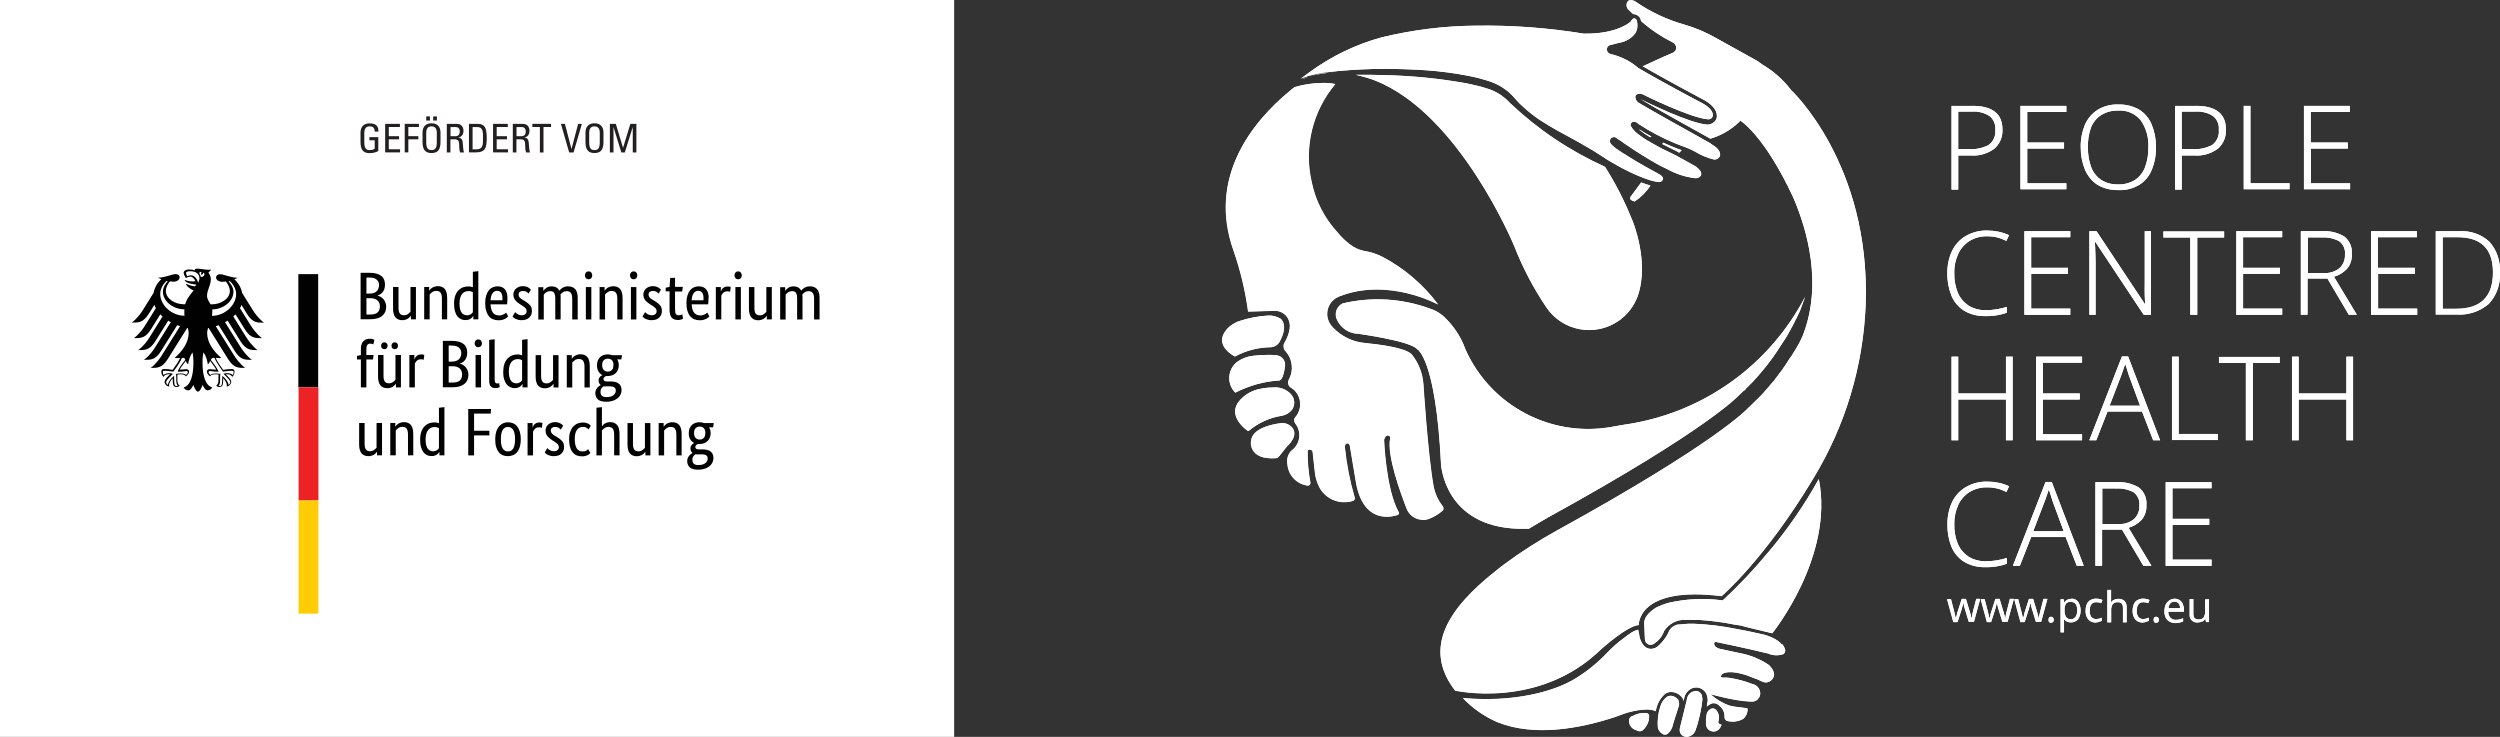 <?xml version="1.0" encoding="UTF-8"?><svg id="Layer_1" xmlns="http://www.w3.org/2000/svg" viewBox="0 0 269.69 79.49"><rect x="0" y="0" width="269.69" height="79.49" fill="#333333" stroke="none"/><g id="logo"><path d="m142,8.06c.17-.03.34-.07.52-.1.27-.05.57-.07.85-.13-.27.03-.57.05-.87.1-.2.04-.35.1-.5.13Z" style="fill:#fff;"/><path d="m137.66,49.42c.12,0,.22-.06.3-.15l.87-1.1s1.4-1.17.52-2.12c-.27-.27-.64-.42-1.02-.42h0c-.07,0-.14,0-.2.03-1,.13-3.05.57-3.15,1.92-.03,0-.33,2.05,2.67,1.85Z" style="fill:#fff;"/><path d="m134.63,46.47s.1.03.13-.03c1.02-.85,2.26-1.41,3.57-1.6.43-.09.81-.33,1.07-.67.34-.51.29-1.19-.13-1.65-.5-.54-1.24-.81-1.97-.72-.43,0-.85.04-1.27.13-.71.12-1.38.43-1.92.9-2,1.7.07,3.35.52,3.65Z" style="fill:#fff;"/><path d="m138.08,41.02c.3-.13.47-.9.55-1.52.08-.57-.32-1.1-.89-1.17,0,0,0,0,0,0-.3-.04-.61-.06-.92-.05-.55,0-1.1.04-1.65.1-.62.07-1.22.3-1.72.67-.95.76-1.11,2.15-.35,3.11.05.07.11.13.17.19h0c1.5-.77,3.14-1.22,4.81-1.32Z" style="fill:#fff;"/><path d="m132.29,35.6c-1.38,1.72.95,2.85.95,2.85,1.2-.65,2.54-.99,3.9-1,.36-.03.68-.22.87-.52,1.07-1.87.15-2.55.15-2.55-.41-.25-.89-.38-1.38-.34-1.02.06-2.03.25-3,.57-.58.18-1.1.52-1.49.99Z" style="fill:#fff;"/><path d="m170.88,15.69s-.07-.03-.13-.05c.1.05.17.1.27.15-.04-.02-.07-.05-.1-.07l-.05-.03Z" style="fill:#fff;"/><path d="m143.35,7.85c.15-.03.3-.05.45-.05-.44.03-.87.08-1.3.15.28-.05.58-.07.85-.1Z" style="fill:#fff;"/><path d="m141.28,7.83c-.55.37-.87.62-.97.67.03,0,.05-.03.07-.03.3-.22.6-.42.9-.65Z" style="fill:#fff;"/><path d="m188.29,41.97c.13-.1.23-.23.34-.33l.2-.2.3-.3c.07-.07.13-.15.2-.23.1-.1.17-.2.27-.3.07-.07.13-.15.2-.23.07-.1.17-.2.25-.3.07-.07.13-.15.2-.23.08-.11.16-.21.25-.3.05-.07.13-.15.17-.23l.23-.3c.05-.07.13-.15.17-.23l.23-.3.15-.23c.07-.1.15-.23.23-.33.05-.06.09-.13.13-.2.1-.14.19-.28.27-.42.03-.03.05-.07.07-.1.1-.17.23-.34.33-.5.04-.07.08-.14.13-.2.07-.1.13-.23.2-.33.05-.07.09-.15.13-.23.05-.11.11-.21.17-.3.05-.08.09-.16.13-.25.04-.09.1-.19.15-.27.05-.07.07-.17.13-.25.05-.09.09-.18.13-.27.05-.07.07-.17.13-.25.05-.1.07-.17.13-.27.05-.09.09-.18.13-.27.05-.1.07-.17.13-.27.03-.1.07-.17.1-.27s.07-.17.1-.27.07-.17.1-.27.07-.17.1-.27.07-.17.1-.27c.02-.09.06-.17.1-.25h0c-3.79,7.32-10.81,12.42-18.93,13.77l-.95.15-1.12.2c-6.49,1.11-12.92-2.3-15.64-8.29-.03-.05-.05-.13-.07-.17-.49-1.34-1.3-2.53-2.35-3.5-.43-.37-.93-.66-1.47-.82-3.01-1.1-6.28-1.29-9.39-.55-.62.3-.9,1.03-.65,1.67.39.95,1.3,1.58,2.32,1.6,0,0,5.65.77,6.37,1.67,0,0,2,.92,2.57,12.37h0s.3,6.77,8.37,6.99h1.1c.7-.42,1.42-.85,2.12-1.25,17.34-9.54,20.56-13.16,20.56-13.16h0c.17-.17.34-.33.52-.5.09,0,.14-.07.19-.13Z" style="fill:#fff;"/><path d="m142.7,8.95c-1.03,0-2.06.16-3.05.45-.17.15-.34.27-.52.42h0c-4.02,3.32-8.87,9.32-6.04,17.21.74,2.13,1.26,4.33,1.57,6.57l2.82-.08c.49-.03.97.18,1.3.55.77.92.2,2.22-.2,2.9-.15.27-.12.61.07.85.8.84.96,2.11.4,3.12-.15.28-.08.63.17.82,1.02.59,1.36,1.89.77,2.9-.07.12-.15.24-.25.34-.16.21-.14.5.03.7.68.89.52,2.16-.37,2.85-.01,0-.02.02-.03.02-.4.38-.58.94-.47,1.48.08,1.19.99,2.16,2.17,2.32.14.02.28-.07.3-.22,0-.04,0-.07,0-.11-.21-1.11-.31-2.24-.3-3.38.1-.27.33-.17.45-.1.06.04.09.11.1.17l.25,2.25c.06.58.24,1.14.52,1.65.71,1.23,2.18,1.81,3.55,1.4.16-.04.25-.19.22-.35,0-.02,0-.03-.02-.05-.51-1.75-.86-3.55-1.05-5.37-.01-.12.01-.24.07-.34.08-.11.23-.14.34-.07.09.08.15.2.15.33l.67,4c.82,4.17,3.57,3.65,4.45,3.37.11-.03.18-.15.15-.26,0-.02-.02-.04-.03-.06-1.38-2.47-1.57-7.79-1.57-7.79.13-.45.33-.5.5-.45.12.03.2.15.17.27,0,0,0,0,0,0-.4,1.82,1.15,6.02,1.77,7.59.35.92,1.35,1.42,2.3,1.15.57-.2,1.09-.5,1.55-.9.27-.23,0-.55,0-.55h0c-.48-.61-.8-1.33-.95-2.1-.62-3.45-1.1-11.04-1.1-11.04-.09-1.17-.53-2.29-1.27-3.2-.7-.7-3.37-1.05-5.07-1.22-1.29-.12-2.5-.7-3.4-1.65-.05-.05-.1-.13-.15-.17-.73-.85-.62-2.13.23-2.85.17-.15.37-.26.58-.35,5.3-2.1,10.67.87,10.67.87-1.58-2.13-3.63-3.88-5.97-5.12-.65-.34-1.35-.56-2.07-.67-.52-.11-1-.33-1.42-.65h0c-.51-.38-.98-.83-1.38-1.32-1.41-1.53-2.38-3.41-2.8-5.45-.86-3.73.09-7.64,2.55-10.57-.45-.09-.91-.13-1.36-.13Z" style="fill:#fff;"/><path d="m177.6,76.92c-.45-.05-.9.03-1.3.23l-.23.1-.07.03c-.18.1-.27.3-.25.5,0,.42.28.8.67.95l.23.07.03.03c.16.07.35.06.5-.03.36-.29.6-.7.7-1.15l.03-.34v-.03c.03-.16-.08-.32-.24-.35-.02,0-.04,0-.06,0Z" style="fill:#fff;"/><path d="m183.57,74.92h0s-.03-.07-.05-.07c-.18-.29-.56-.4-.87-.25-.08.02-.16.06-.23.1h0c-.26.19-.42.48-.45.8v.03l-.52,2.12-.05.2-.17.7c-.06.24,0,.48.15.67.15.18.39.27.62.25h.07c.4-.07.72-.34.85-.72.1-.25.17-.55.27-.85v-.03c.21-.74.36-1.49.45-2.25.03-.17.02-.35-.03-.52,0-.06-.02-.12-.04-.18Z" style="fill:#fff;"/><path d="m190.76,59.56c-1.49,1.81-3.1,3.52-4.82,5.12l-.15.1-.07-.03c-1.9-.25-3.83-.15-5.7.27-.49.14-.97.32-1.42.55-.45.3-1.22.9-1.22,1.6v.07l.07,1.67v.07c.02.21.14.4.33.5.18.1.4.1.57,0h0c.06-.02.11-.06.15-.1h0c.39-.25.7-.61.9-1.02h0c.03-.06.05-.11.07-.17v-.03s.03-.07.05-.1h0c.52-.8,1.42-1.26,2.37-1.2h1.27c1.34.08,2.68.25,4,.52h.03c.05,0,.13.03.17.03h.03s.1.03.17.03h.05c.05,0,.1.03.15.03h.05s.08.01.13.03c.03,0,.05,0,.05.03.05,0,.07.03.13.03.03,0,.05,0,.07.03l3,.72s6.69-8.27,5.02-16.64c-1.55,2.8-3.38,5.44-5.44,7.89Z" style="fill:#fff;"/><path d="m181.07,75.5c-.16-.21-.39-.36-.65-.42-.22-.06-.46-.02-.65.13-.33.28-.57.65-.67,1.07-.22.69-.3,1.42-.25,2.15.04.29.21.54.45.7.03.03.05.03.07.05.16.08.34.08.5,0h0c.31-.24.52-.59.6-.97v-.03l.2-.65.4-1.25c.1-.23.1-.49,0-.72v-.05Z" style="fill:#fff;"/><path d="m185.37,77.84h0c.15-.42.07-.88-.2-1.22-.17-.22-.48-.27-.7-.1-.22.15-.36.39-.37.65-.05.26-.07.53-.05.8v.15c.02.45.4.8.85.78.16,0,.32-.06.45-.16.18-.15.31-.35.37-.57-.42-.08-.35-.33-.35-.33Z" style="fill:#fff;"/><path d="m192.21,69.5c-.26-.28-.57-.51-.92-.67-.02-.02-.05-.03-.07-.03-.13-.07-.26-.13-.4-.17-.03,0-.05-.03-.07-.03-.05-.03-.1-.03-.15-.05s-.1-.03-.15-.05c-.03,0-.07-.03-.1-.03-.57-.13-1.97-.45-2.97-.62h0c-1.52-.31-3.07-.51-4.62-.57h-.65l-1.2.1-.17.07c-.27.1-.5.3-.65.55h0c-.29.69-.75,1.3-1.32,1.77-.05.03-.07.05-.13.07-.03.03-.05.03-.07.05-1.15.47-1.7-.8-1.75-1.52l-.1-.45c-.35.09-.67.25-.95.47-.16.1-.31.21-.45.33-.73.52-1.41,1.12-2.02,1.77-1,1.04-2.12,1.95-3.35,2.7-2.35,1.45-6.79,2.6-12.14,2.1,1.05,1.11,2.32,1.99,3.72,2.6,4.1,1.65,9.14.62,12.69-.55l1.1-.4s2.25-.75,3.3-.23h0c.11-.72.46-1.38,1-1.87.28-.19.62-.26.95-.17.37.07.7.29.92.6.03.05.05.07.07.13.03.07.05.13.07.2l.03-.13c.03-.37.2-.72.47-.97.04-.04.08-.07.13-.1.01,0,.02,0,.03-.02,0,0,0,0,0,0l.03-.03h0c.55-.37,1.3-.22,1.67.33.01.02.02.03.03.05.06.09.1.19.13.3h0c.03.05.03.13.05.17.02.11.03.23.03.34,0,.06,0,.12-.03.17l-.07.45v.05l.03-.03.03-.03s.03-.03.05-.03l.03-.03s.03-.03.05-.03c.01,0,.02,0,.03-.02,0,0,0,0,0,0,.03,0,.03-.03.05-.03.01,0,.02,0,.03-.02,0,0,0,0,0,0,.03,0,.03-.03.05-.03.01,0,.02,0,.03-.02,0,0,0,0,0,0,.03,0,.03-.03.05-.03h.03s.03,0,.05-.03h.03s.05-.03.07-.03c.28-.04.56.07.75.27.38.3.59.77.55,1.25,0,.2.15.37.34.4.58.14,1.19.05,1.7-.25h0l.05-.05c.26-.26.4-.61.4-.97,0-.03,0-.05-.03-.07,0-.03-.03-.03-.07-.05-.1,0-.23-.03-.33-.03h0l-.15-.03h-.07c-.43-.04-.85-.11-1.27-.2-.74-.25-1.42-.65-2-1.17-.03-.05.03-.05.03-.05l.65.17c.94.24,1.89.43,2.85.55h.07c.3.03.6.05.82.05.3,0,.58-.16.72-.42.03-.03.03-.05.05-.07.1-.2.12-.43.05-.65-.08-.3-.29-.55-.57-.67-.07-.03-.13-.05-.2-.07h-.03c-.8-.32-1.64-.54-2.5-.67-.21-.03-.43-.04-.65-.03h-.15c-.27-.13.1-.42.1-.42.27-.15,1.22-.45,3.47.52h0l.2.07h0c.2.1.4.17.6.27.28.14.62.11.87-.07.22-.16.37-.4.4-.67-.02-.33-.17-.64-.4-.87l-.03-.03s-.07-.07-.1-.13c-.84-.57-1.78-.99-2.77-1.22l-2.57-.55c-.19-.05-.36-.14-.5-.27-.05-.1-.25-.42.07-.47h.03s3.72.77,5.4,1.2h.03l.2.05h0s.05.03.07.03h0c.5.2,1.06.21,1.57.03.13-.1.21-.26.2-.42-.06-.24-.17-.46-.33-.65v.02Z" style="fill:#fff;"/><path d="m179.35,15.54c.5.25.97.5,1.4.7.14.06.28.14.4.23.1-.09.19-.18.27-.27-.72-.25-1.4-.55-2.02-.82-.01.06-.03.11-.05.17Z" style="fill:#fff;"/><path d="m178.02,14.8s.09-.04.13-.07c-.52-.27-.95-.55-1.27-.75l-.03.03c.37.29.77.56,1.17.8Z" style="fill:#fff;"/><path d="m175.88,21.46c.05.1.2.2.47.27.68-.45,1.26-1.03,1.7-1.72-.34-.09-.67-.2-1-.33l-1.07,1.45c-.09.08-.13.21-.1.33Z" style="fill:#fff;"/><path d="m140.38,8.5h0c.24-.02.47-.07.7-.15-.08,0-.16.02-.23.05l-.47.1Z" style="fill:#fff;"/><path d="m141.1,8.25c.3-.07.57-.15.87-.2.15-.05.33-.07.5-.13-.45.1-.9.2-1.37.33Z" style="fill:#fff;"/><path d="m184.59,15.52s-.05-.04-.07-.05c-.1-.05-.3-.17-.57-.33-1.62-.9-5.85-3.25-7.17-4.05-.17-.11-.3-.28-.34-.47-.05-.14-.02-.29.07-.4.18-.12.4-.15.6-.07h.05c.05.03,5.15,2.57,7.09,2.72.14.01.27-.03.37-.12.1-.08.15-.2.15-.33.03-.47-.52-1.02-1.52-1.49h0c-.05-.03-3.95-2.07-6.52-3.6-.03,0-.03-.03-.05-.03l-.03-.03s-.13-.1-.34-.27c-.76-.56-1.63-.95-2.55-1.17-.22-.04-.39-.22-.42-.45-.03-.24.14-.47.37-.52.34-.1.7-.17,1.07-.27h.03c.65-.13,1.23-.5,1.62-1.02.18-.32.25-.69.2-1.05-.01-.13-.04-.25-.07-.37-.05-.05-.15-.17-.25-.17-.07,0-.13.03-.17.07-.08.07-.15.15-.2.25l-.03.03-.03.03c-.05.05-1.45,1.32-4.97,1.27h-.05c-3.86-.63-7.77-.92-11.67-.86-3.43.03-6.84.46-10.17,1.27-2.79.77-5.41,2.04-7.74,3.75-.3.23-.6.45-.87.65.23-.07.47-.15.7-.23.47-.13.92-.25,1.38-.33.43-.08.86-.13,1.3-.15.33-.05.65-.07.97-.1,1.52-.13,3.02-.2,4.55-.2s3.05.05,4.57.15c1.53.11,3.04.31,4.55.6l1.12.25c.37.1.75.23,1.12.33.77.25,1.48.65,2.1,1.17.29.26.57.55.82.85l.37.4c.13.13.27.25.4.37.55.5,1.13.96,1.75,1.38,1.25.82,2.57,1.52,3.92,2.25.25.13.5.27.75.42.04.02.08.04.13.05l.03.03s.07.05.1.07c.57.32,1.15.67,1.72,1.05.23.15.42.27.65.42.17.1.37.23.57.33.15.1.33.17.47.27.79.45,1.61.85,2.45,1.2.4.17.8.3,1.17.42l.3.07c.17.05.35.08.52.1h.1c.13.01.26-.04.34-.15.08-.09.1-.22.05-.33,0-.01,0-.02-.02-.03,0,0,0,0,0,0l-.03-.03c-.05-.08-.12-.15-.2-.2-.05-.03-.13-.07-.17-.1-.06-.03-.12-.06-.17-.1-.33-.17-.75-.42-1.22-.67-.62-.34-1.35-.77-1.97-1.17-.14-.1-.29-.19-.45-.27-.3-.2-.55-.37-.77-.52-.14-.1-.28-.2-.4-.33-.06-.05-.12-.11-.17-.17-.13-.13-.17-.33-.1-.5.09-.22.33-.33.55-.24,0,0,.02,0,.03.01h.05l.03.03c.14.11.28.21.42.3.13.07.25.17.42.3.25.17.52.34.82.55l.45.3c.5.33,1.05.65,1.62,1,.15.07.29.16.42.25.34.2.72.4,1.1.57l.45.23c.89.46,1.85.76,2.85.87h0c.22,0,.43-.09.55-.27.15-.27-.03-.6-.5-.97-.42-.25-1.12-.62-1.65-.92-.17-.1-.33-.17-.45-.25-.08-.05-.16-.09-.25-.13-.15-.07-.7-.33-1.38-.67-.15-.07-.27-.15-.42-.23-.23-.13-.47-.27-.72-.4-.15-.1-.31-.19-.47-.27-.35-.22-.7-.47-1.02-.72-.12-.1-.24-.21-.34-.33-.14-.14-.26-.3-.34-.47l-.03-.03v-.05c0-.14.07-.26.17-.34.17-.08.37-.06.52.05l.03.03s.07.05.2.15c1.21.79,2.49,1.47,3.82,2.02.4.15.8.33,1.22.47.03,0,.03.03.05.03.17.06.34.12.5.2.13.07.27.13.4.2.63.39,1.32.69,2.05.87.31.06.61-.12.7-.42.07-.52-.47-.95-.95-1.22Z" style="fill:#fff;"/><path d="m193.21,9.7c-.84-1.1-1.88-2.02-3.07-2.72h0c-.2-.15-.4-.3-.6-.42h0l-4.45-2.47h0c-1.06-.6-2.18-1.08-3.35-1.42-1.89-.53-3.68-1.37-5.3-2.49-.19-.13-.42-.18-.65-.15-.11.04-.2.12-.25.23-.13.27-.07.6.15.8.13.13.3.3.5.47h.1c.27.04.51.19.65.42l.03.03v.03c.03.1.05.2.07.27,1.04.91,2.19,1.68,3.42,2.3.23.11.37.34.37.6-.01.22-.15.41-.34.5-.52.23-1.3.55-1.92.85-.47.23-.92.42-1.35.62,2.53,1.47,6.07,3.35,6.2,3.42,1.2.57,1.8,1.25,1.8,1.95,0,.26-.13.51-.33.67-.21.18-.48.27-.75.25-1.9-.15-6.42-2.37-7.17-2.75h0c1.4.87,6.34,3.6,7.54,4.27,1.17-.35,2.25-.97,3.12-1.82l.05-.07.1-.03s2.55,1.57,5.65,8.22c1.49,3.45,3.25,9.37,1.02,15.01-.07.15-.17.37-.25.52-.05.08-.09.16-.13.25-.05.11-.11.21-.17.3-.05.07-.07.15-.13.23-.06.11-.12.22-.2.33-.04.07-.08.14-.13.2-.09.18-.2.34-.33.5-.03.03-.05.07-.07.1-.1.15-.17.27-.27.42-.05.06-.09.13-.13.2-.07.1-.15.23-.23.33l-.15.23-.23.3c-.05.07-.13.15-.17.23l-.23.3c-.05.07-.13.15-.17.23-.08.11-.16.21-.25.3-.07.07-.13.15-.2.23-.07.1-.17.2-.25.3-.07.07-.13.15-.2.23-.1.1-.17.2-.27.3-.07.07-.13.15-.2.23l-.3.3-.2.2c-.11.11-.22.22-.34.33l-.17.17c-.17.17-.34.33-.52.5h0s-3.22,3.62-20.56,13.16c-1.99,1.1-3.91,2.32-5.74,3.68-.33.25-.62.47-.92.72-5.12,4.05-7.89,8.29-4.37,12.89,0,0,9.04,2.07,15.74-4.45,0,0,2.82-2.55,4.07-2.62,0,0-.17-4.25,8.94-3.12,0,0,4.67-3.97,9.89-12.69,3.45-5.66,5.39-12.11,5.65-18.74.55-15.19-8.05-23.16-8.05-23.16Z" style="fill:#fff;"/><path d="m176.08,23.73c-.8-2-1.78-3.92-2.93-5.74-3.75-1.69-7.2-4-10.19-6.82-.2-.22-.42-.43-.65-.62-.55-.46-1.19-.8-1.87-1-.34-.1-.7-.23-1.07-.3l-1.1-.25c-2.96-.54-5.96-.84-8.97-.9-1-.03-2.02-.05-3.02-.03.7.15,1.38.35,2.05.6,9.17,3.6,15.04,17.89,15.04,17.89.91,2.33,2.08,4.55,3.48,6.62,1.74,2.54,5.21,3.18,7.75,1.44.95-.65,1.67-1.58,2.07-2.66,1.32-3.72-.58-8.22-.58-8.22Z" style="fill:#fff;"/><path d="m212.77,11.42c2.17,0,3.25.85,3.25,2.55.04.78-.27,1.53-.85,2.05-.74.56-1.67.83-2.6.75h-1.32v3.68h-.72v-9.02h2.25Zm-.07.62h-1.45v4.05h1.23c.71.04,1.42-.12,2.05-.45.52-.38.79-1.01.72-1.65.05-.57-.18-1.12-.62-1.47-.57-.37-1.25-.53-1.93-.48Z" style="fill:#fff;"/><path d="m222.91,20.41h-4.95v-8.99h4.95v.65h-4.22v3.3h3.97v.65h-3.97v3.75h4.22v.65Z" style="fill:#fff;"/><path d="m232.58,15.89c.02.83-.14,1.65-.45,2.42-.27.67-.74,1.24-1.35,1.62-.68.41-1.46.61-2.25.57-.8.02-1.58-.17-2.27-.57-.6-.4-1.07-.98-1.35-1.65-.31-.77-.46-1.59-.45-2.42-.02-.82.14-1.64.45-2.4.29-.67.77-1.23,1.38-1.62.68-.41,1.48-.61,2.27-.57.77-.02,1.53.17,2.2.55.61.38,1.08.94,1.35,1.6.32.78.48,1.63.47,2.47Zm-7.34,0c-.01.71.1,1.43.34,2.1.2.57.58,1.06,1.07,1.4.55.35,1.2.52,1.85.5.65.02,1.3-.15,1.85-.5.49-.34.87-.83,1.07-1.4.24-.67.36-1.38.34-2.1.06-1.04-.23-2.07-.82-2.92-.59-.72-1.49-1.11-2.42-1.05-.66-.02-1.31.15-1.87.5-.51.33-.89.83-1.1,1.4-.23.67-.33,1.37-.31,2.07h0Z" style="fill:#fff;"/><path d="m236.88,11.42c2.17,0,3.25.85,3.25,2.55.04.78-.27,1.53-.85,2.05-.74.56-1.67.83-2.6.75h-1.32v3.68h-.72v-9.02h2.25Zm-.07.62h-1.45v4.05h1.23c.71.04,1.42-.12,2.05-.45.52-.38.79-1.01.72-1.65.05-.57-.18-1.12-.62-1.47-.57-.37-1.25-.53-1.93-.48Z" style="fill:#fff;"/><path d="m242.05,20.41v-8.99h.72v8.34h4.22v.65h-4.95Z" style="fill:#fff;"/><path d="m253.49,20.41h-4.95v-8.99h4.95v.65h-4.22v3.3h4v.65h-3.97v3.75h4.22v.65h-.03Z" style="fill:#fff;"/><path d="m214.37,25.49c-.67-.02-1.33.16-1.9.5-.53.34-.96.83-1.22,1.4-.3.65-.45,1.36-.42,2.07-.02.72.11,1.43.37,2.1.24.57.64,1.05,1.15,1.4.57.35,1.23.52,1.9.5.4,0,.8-.03,1.2-.1.37-.07.72-.15,1.05-.25v.62c-.33.12-.68.22-1.02.27-.43.08-.86.11-1.3.1-.8.02-1.58-.17-2.27-.57-.62-.39-1.1-.95-1.38-1.62-.31-.78-.47-1.61-.45-2.45-.01-.82.16-1.63.5-2.37.32-.68.83-1.24,1.47-1.62.7-.41,1.51-.62,2.32-.6.82,0,1.63.16,2.37.5l-.3.62c-.64-.34-1.35-.51-2.07-.5Z" style="fill:#fff;"/><path d="m223.34,33.96h-4.95v-9.02h4.95v.65h-4.22v3.3h3.97v.65h-3.97v3.75h4.22v.68Z" style="fill:#fff;"/><path d="m232.03,33.96h-.77l-5.22-7.87h-.05c.03.33.03.67.05,1.05,0,.37.03.75.03,1.15v5.67h-.67v-9.02h.77l5.2,7.84h.05c-.03-.25-.03-.6-.05-1s0-.77,0-1.12v-5.72h.67v9.02Z" style="fill:#fff;"/><path d="m237,33.96h-.72v-8.34h-2.9v-.65h6.55v.65h-2.9v8.34h-.03Z" style="fill:#fff;"/><path d="m246.2,33.96h-4.95v-9.02h4.95v.65h-4.22v3.3h3.97v.65h-3.97v3.75h4.22v.68Z" style="fill:#fff;"/><path d="m250.47,24.94c.85-.06,1.69.14,2.42.57.58.45.89,1.17.82,1.9.04.59-.16,1.18-.55,1.62-.38.39-.85.68-1.38.82l2.47,4.1h-.87l-2.3-3.9h-2.15v3.9h-.72v-9.02h2.25Zm-.05.67h-1.45v3.85h1.7c.61.04,1.22-.15,1.7-.52.41-.37.63-.92.6-1.47.07-.56-.17-1.11-.62-1.45-.59-.31-1.26-.45-1.92-.4Z" style="fill:#fff;"/><path d="m260.73,33.96h-4.95v-9.02h4.95v.65h-4.22v3.3h4v.65h-3.97v3.75h4.22v.67h-.03Z" style="fill:#fff;"/><path d="m269.68,29.36c.09,1.26-.34,2.5-1.2,3.42-.97.83-2.23,1.24-3.5,1.15h-2.22v-8.99h2.5c1.2-.08,2.38.32,3.27,1.12.81.9,1.22,2.09,1.15,3.3Zm-.75.03c0-2.53-1.27-3.8-3.8-3.8h-1.62v7.72h1.45c2.65,0,3.97-1.3,3.97-3.92h0Z" style="fill:#fff;"/><path d="m217.12,47.49h-.72v-4.4h-5.15v4.4h-.72v-9.02h.72v3.97h5.15v-3.97h.72v9.02Z" style="fill:#fff;"/><path d="m224.61,47.49h-4.95v-9.02h4.95v.65h-4.22v3.32h3.97v.65h-3.97v3.75h4.22v.65Z" style="fill:#fff;"/><path d="m232.28,47.49l-1.2-3.1h-3.72l-1.22,3.1h-.75l3.52-9.04h.67l3.45,9.04h-.75Zm-1.42-3.75l-1.2-3.25c-.03-.13-.1-.3-.17-.55s-.15-.47-.23-.67l-.23.67c-.07.23-.15.42-.2.57l-1.25,3.25h3.27v-.03Z" style="fill:#fff;"/><path d="m234.31,47.49v-9.02h.72v8.34h4.22v.65h-4.95v.03Z" style="fill:#fff;"/><path d="m243,47.49h-.72v-8.34h-2.9v-.65h6.55v.65h-2.9v8.34h-.03Z" style="fill:#fff;"/><path d="m253.84,47.49h-.72v-4.4h-5.15v4.4h-.72v-9.02h.72v3.97h5.15v-3.97h.72v9.02Z" style="fill:#fff;"/><path d="m214.37,52.57c-.67-.02-1.33.16-1.9.5-.53.34-.96.83-1.22,1.4-.29.65-.44,1.36-.42,2.07-.02.72.11,1.43.37,2.1.24.57.64,1.05,1.15,1.4.57.35,1.23.52,1.9.5.4,0,.8-.03,1.2-.1.34-.07.72-.15,1.05-.25v.62c-.33.12-.68.22-1.02.27-.43.08-.86.11-1.3.1-.8.02-1.58-.17-2.27-.57-.62-.39-1.1-.95-1.38-1.62-.31-.78-.46-1.61-.44-2.45-.01-.82.16-1.63.5-2.37.32-.68.83-1.24,1.47-1.62.7-.41,1.51-.62,2.32-.6.82,0,1.63.16,2.37.5l-.3.62c-.64-.34-1.35-.51-2.07-.5Z" style="fill:#fff;"/><path d="m224.04,61.03l-1.2-3.1h-3.72l-1.22,3.1h-.75l3.52-9.04h.67l3.45,9.04h-.75Zm-1.42-3.75l-1.2-3.25c-.03-.13-.1-.3-.17-.55s-.15-.47-.23-.67l-.23.67c-.07.23-.15.42-.2.57l-1.25,3.25h3.27v-.03Z" style="fill:#fff;"/><path d="m228.31,52.01c.85-.06,1.69.14,2.42.57.58.45.89,1.17.82,1.9.04.59-.16,1.18-.55,1.62-.38.39-.85.68-1.38.82l2.47,4.1h-.87l-2.3-3.9h-2.15v3.9h-.72v-9.02h2.25Zm-.07.67h-1.45v3.85h1.7c.61.04,1.22-.15,1.7-.52.41-.37.63-.92.6-1.47.07-.56-.17-1.11-.62-1.45-.59-.31-1.26-.45-1.92-.4h0Z" style="fill:#fff;"/><path d="m238.58,61.03h-4.95v-9.02h4.95v.65h-4.22v3.3h3.97v.65h-3.97v3.75h4.22v.68Z" style="fill:#fff;"/><path d="m212.4,67.1l-.42-1.4c-.04-.12-.08-.25-.1-.37-.01-.09-.04-.19-.07-.27h-.03c0,.09-.02.19-.05.27-.03.13-.07.25-.1.37l-.45,1.4h-.45l-.68-2.47h.42l.34,1.32c.03.13.07.27.1.4.02.11.04.22.07.33h.03c0-.07.02-.14.05-.2.03-.08.05-.16.05-.25l.07-.23.45-1.4h.45l.42,1.4c.03.1.07.23.1.34s.05.23.07.33h.03c.01-.11.03-.22.05-.33.03-.13.07-.27.1-.42l.34-1.32h.42l-.67,2.47h-.57v.03Z" style="fill:#fff;"/><path d="m216.02,67.1l-.42-1.4c-.04-.12-.08-.25-.1-.37-.01-.09-.04-.19-.07-.27h-.03c0,.09-.02.19-.05.27-.03.13-.07.25-.1.37l-.45,1.4h-.45l-.67-2.47h.42l.34,1.32c.03.13.07.27.1.4.02.11.04.22.07.33h.03c0-.07.02-.14.05-.2.03-.08.05-.16.05-.25l.07-.23.45-1.4h.45l.42,1.4c.03.1.07.23.1.34s.05.23.07.33h.03c0-.11.03-.22.05-.33.03-.13.07-.27.1-.42l.34-1.32h.42l-.67,2.47h-.57v.03Z" style="fill:#fff;"/><path d="m219.64,67.1l-.42-1.4c-.04-.12-.08-.25-.1-.37-.01-.09-.04-.19-.07-.27h-.03c0,.09-.02.19-.05.27-.03.1-.07.25-.1.37l-.45,1.4h-.45l-.67-2.47h.42l.34,1.32c.03.13.07.27.1.4.02.11.04.22.07.33h.03c0-.07.02-.14.05-.2.03-.08.05-.16.05-.25l.07-.23.45-1.4h.45l.42,1.4c.03.1.07.23.1.34s.05.23.07.33h.03c0-.11.03-.22.05-.33.03-.13.07-.27.1-.42l.34-1.32h.42l-.67,2.47h-.57v.03Z" style="fill:#fff;"/><path d="m220.99,66.85c-.01-.09.02-.18.07-.25.11-.1.29-.1.4,0,.07.07.1.16.1.25,0,.09-.03.19-.1.25-.11.1-.29.1-.4,0-.05-.07-.08-.16-.07-.25Z" style="fill:#fff;"/><path d="m223.46,64.58c.28-.02.55.11.72.33.37.58.37,1.32,0,1.9-.32.33-.81.42-1.22.23-.12-.06-.22-.15-.3-.25h-.03c0,.07,0,.14.03.2v1.22h-.37v-3.57h.33l.05.33h.03c.08-.11.18-.2.3-.27.15-.07.31-.1.47-.11Zm-.07.34c-.2-.02-.39.06-.52.2-.11.2-.17.42-.15.65v.07c-.02.24.04.48.15.7.12.18.33.28.55.25.14,0,.27-.04.37-.13.11-.09.19-.21.23-.34.05-.16.08-.33.07-.5.01-.24-.05-.47-.17-.67-.13-.15-.33-.24-.53-.23Z" style="fill:#fff;"/><path d="m226.11,67.15c-.2,0-.39-.04-.57-.13-.17-.1-.31-.24-.4-.42-.11-.23-.16-.47-.15-.72,0-.26.04-.51.15-.75.09-.19.24-.34.42-.42.19-.09.39-.14.6-.13.12,0,.23.02.34.05.11.01.21.05.3.1l-.13.33c-.07-.03-.15-.05-.25-.07-.09-.02-.18-.03-.27-.03-.47,0-.72.3-.72.92-.02.24.04.48.17.67.13.15.32.24.52.23.12,0,.23-.02.34-.05.1-.02.19-.05.27-.1v.34c-.09.05-.18.08-.27.1-.11.05-.24.08-.37.08Z" style="fill:#fff;"/><path d="m227.74,63.61v1.02c0,.12,0,.23-.03.34h.03c.08-.12.19-.22.33-.27.14-.07.29-.11.45-.1.25-.02.49.07.67.23.17.19.25.44.23.7v1.6h-.4v-1.57c0-.4-.17-.6-.55-.6-.22-.02-.43.06-.57.23-.11.21-.17.44-.15.67v1.27h-.41v-3.5h.4v-.03Z" style="fill:#fff;"/><path d="m231.18,67.15c-.2,0-.39-.04-.57-.13-.17-.1-.31-.24-.4-.42-.11-.23-.16-.47-.15-.72,0-.26.04-.51.15-.75.09-.19.24-.34.42-.42.19-.09.39-.14.6-.13.12,0,.23.02.34.05.11.01.21.05.3.1l-.13.33c-.07-.03-.15-.05-.25-.07-.09-.02-.18-.03-.27-.03-.47,0-.72.3-.72.92-.02.24.04.48.17.67.13.15.32.24.52.23.12,0,.23-.02.34-.05.1-.02.19-.05.27-.1v.34c-.09.05-.18.08-.27.1-.12.05-.24.08-.37.08Z" style="fill:#fff;"/><path d="m232.33,66.85c-.01-.09.02-.18.07-.25.11-.1.29-.1.4,0,.07.07.1.16.1.25,0,.09-.03.19-.1.25-.11.1-.29.1-.4,0-.05-.07-.08-.16-.07-.25Z" style="fill:#fff;"/><path d="m234.58,64.58c.19,0,.38.05.55.15.15.1.27.24.34.4.08.19.12.39.13.6v.25h-1.69c-.01.24.07.47.23.65.15.16.36.24.57.23.28,0,.55-.06.8-.17v.34c-.12.05-.25.09-.37.13-.15.03-.3.05-.45.05-.22,0-.43-.05-.62-.15-.18-.09-.33-.24-.42-.42-.11-.22-.16-.46-.15-.7,0-.24.04-.48.13-.7.08-.18.21-.33.37-.45.17-.13.38-.2.59-.2Zm0,.33c-.17-.02-.34.05-.45.17-.12.15-.18.33-.2.52h1.25c0-.18-.04-.35-.15-.5-.11-.13-.28-.21-.45-.2Z" style="fill:#fff;"/><path d="m238.3,64.63v2.47h-.33l-.05-.33h-.03c-.08.12-.19.22-.33.27-.14.06-.3.09-.45.1-.43.06-.84-.24-.9-.67-.01-.07-.01-.15,0-.23v-1.62h.4v1.6c0,.4.17.6.55.6.22.02.43-.06.57-.23.11-.21.17-.44.15-.67v-1.27h.4v-.02Z" style="fill:#fff;"/></g><rect y="0" width="102.93" height="79.49" style="fill:#fff;"/><path d="m141.98,8.06c.17-.03.34-.07.52-.1.27-.05.57-.07.85-.13-.27.03-.57.05-.87.1-.2.04-.35.1-.5.13Z" style="fill:#fff;"/><path d="m137.63,49.43c.12,0,.22-.06.3-.15l.87-1.1s1.4-1.17.52-2.12c-.27-.27-.64-.42-1.02-.43h0c-.07,0-.14,0-.2.03-1,.13-3.05.57-3.15,1.92-.03,0-.33,2.05,2.67,1.85Z" style="fill:#fff;"/><path d="m134.61,46.48s.1.03.13-.03c1.02-.85,2.26-1.41,3.57-1.6.43-.09.81-.33,1.07-.67.34-.51.29-1.19-.13-1.65-.5-.54-1.24-.81-1.97-.72-.43,0-.85.04-1.27.13-.71.12-1.38.43-1.92.9-2,1.7.07,3.35.52,3.65Z" style="fill:#fff;"/><path d="m138.06,41.03c.3-.13.47-.9.55-1.52.08-.57-.32-1.1-.89-1.17,0,0,0,0,0,0-.3-.04-.61-.06-.92-.05-.55,0-1.1.04-1.65.1-.62.07-1.22.3-1.72.67-.95.76-1.11,2.15-.35,3.11.05.07.11.13.17.19h0c1.5-.77,3.14-1.22,4.82-1.32Z" style="fill:#fff;"/><path d="m132.26,35.61c-1.38,1.72.95,2.85.95,2.85,1.2-.65,2.54-.99,3.9-1,.36-.03.68-.22.87-.52,1.07-1.87.15-2.55.15-2.55-.41-.25-.89-.38-1.38-.34-1.02.06-2.03.25-3,.57-.58.18-1.1.52-1.49.99Z" style="fill:#fff;"/><path d="m170.86,15.7s-.07-.03-.13-.05c.1.05.17.1.27.15-.04-.02-.07-.05-.1-.07l-.05-.03Z" style="fill:#fff;"/><path d="m143.33,7.85c.15-.03.3-.05.45-.05-.44.03-.87.08-1.3.15.28-.05.58-.07.85-.1Z" style="fill:#fff;"/><path d="m141.25,7.83c-.55.37-.87.62-.97.67.03,0,.05-.03.07-.03.3-.22.6-.42.9-.65Z" style="fill:#fff;"/><path d="m188.28,41.98c.13-.1.23-.23.34-.33l.2-.2.3-.3c.07-.07.13-.15.2-.23.1-.1.17-.2.27-.3.07-.07.13-.15.2-.23.07-.1.17-.2.25-.3.07-.07.13-.15.2-.23.08-.11.16-.21.25-.3.05-.07.13-.15.17-.23l.23-.3c.05-.07.13-.15.17-.23l.23-.3.15-.23c.07-.1.15-.23.23-.33.05-.06.09-.13.13-.2.1-.14.19-.28.27-.43.03-.03.05-.07.07-.1.1-.17.23-.34.33-.5.04-.07.08-.14.13-.2.07-.1.13-.23.2-.33.05-.07.09-.15.13-.23.05-.11.11-.21.17-.3.05-.08.09-.16.13-.25.04-.09.1-.19.15-.27.05-.07.07-.17.13-.25.05-.09.09-.18.13-.27.05-.07.07-.17.13-.25.05-.1.07-.17.13-.27.05-.09.09-.18.13-.27.05-.1.07-.17.13-.27.03-.1.07-.17.1-.27s.07-.17.1-.27.07-.17.1-.27.07-.17.1-.27.07-.17.1-.27c.02-.09.06-.17.1-.25h0c-3.79,7.32-10.81,12.43-18.94,13.77l-.95.15-1.12.2c-6.49,1.11-12.92-2.3-15.64-8.3-.03-.05-.05-.13-.07-.17-.49-1.34-1.3-2.53-2.35-3.5-.43-.37-.93-.66-1.47-.82-3.01-1.1-6.28-1.29-9.39-.55-.62.3-.91,1.03-.65,1.67.39.95,1.3,1.58,2.32,1.6,0,0,5.65.77,6.37,1.67,0,0,2,.92,2.57,12.37h0s.3,6.77,8.37,7h1.1c.7-.43,1.42-.85,2.12-1.25,17.34-9.54,20.56-13.17,20.56-13.17h0c.17-.17.34-.33.52-.5.09,0,.14-.07.19-.13Z" style="fill:#fff;"/><path d="m142.68,8.95c-1.03,0-2.06.16-3.05.45-.17.15-.34.27-.52.43h0c-4.02,3.32-8.87,9.32-6.05,17.22.74,2.13,1.27,4.33,1.57,6.57l2.82-.08c.49-.03.97.18,1.3.55.77.92.2,2.22-.2,2.9-.15.27-.12.61.07.85.8.84.96,2.11.4,3.12-.15.28-.08.63.17.82,1.02.59,1.36,1.89.77,2.9-.07.12-.15.24-.25.34-.16.21-.14.5.03.7.68.89.52,2.16-.37,2.85-.01,0-.02.02-.03.02-.4.38-.58.94-.47,1.48.08,1.19.99,2.16,2.17,2.32.14.02.28-.07.3-.22,0-.04,0-.07,0-.11-.21-1.11-.31-2.24-.3-3.38.1-.27.33-.17.45-.1.06.04.09.11.1.17l.25,2.25c.06.58.24,1.14.52,1.65.71,1.24,2.18,1.82,3.55,1.4.16-.04.25-.19.22-.35,0-.02,0-.03-.02-.05-.51-1.76-.86-3.55-1.05-5.37-.01-.12.01-.24.07-.34.08-.11.23-.14.34-.07.09.08.15.2.15.33l.67,4c.82,4.17,3.57,3.65,4.45,3.37.11-.03.18-.15.15-.26,0-.02-.02-.04-.03-.06-1.38-2.47-1.57-7.8-1.57-7.8.13-.45.33-.5.5-.45.12.03.2.15.17.27,0,0,0,0,0,0-.4,1.82,1.15,6.02,1.77,7.6.35.92,1.35,1.42,2.3,1.15.57-.2,1.09-.5,1.55-.9.27-.23,0-.55,0-.55h0c-.48-.61-.8-1.33-.95-2.1-.62-3.45-1.1-11.04-1.1-11.04-.09-1.17-.53-2.29-1.27-3.2-.7-.7-3.37-1.05-5.07-1.22-1.3-.12-2.5-.71-3.4-1.65-.05-.05-.1-.13-.15-.17-.73-.85-.62-2.13.23-2.85.17-.15.37-.26.58-.35,5.3-2.1,10.67.87,10.67.87-1.59-2.13-3.63-3.88-5.97-5.12-.65-.34-1.35-.56-2.07-.67-.52-.11-1-.33-1.42-.65h0c-.51-.38-.98-.83-1.38-1.32-1.41-1.53-2.38-3.41-2.8-5.45-.86-3.73.09-7.64,2.55-10.57-.45-.09-.91-.13-1.36-.13Z" style="fill:#fff;"/><path d="m177.58,76.94c-.45-.05-.9.03-1.3.23l-.23.1-.07.03c-.18.1-.27.3-.25.5,0,.42.28.8.67.95l.23.07.03.03c.16.07.35.06.5-.03.36-.29.6-.7.7-1.15l.03-.34v-.03c.03-.16-.08-.32-.24-.35-.02,0-.04,0-.06,0Z" style="fill:#fff;"/><path d="m183.55,74.94h0s-.03-.07-.05-.07c-.18-.29-.56-.4-.87-.25-.08.02-.16.06-.23.1h0c-.26.19-.42.48-.45.8v.03l-.52,2.12-.05.2-.17.7c-.06.24,0,.48.15.67.15.18.39.27.62.25h.07c.4-.07.72-.34.85-.72.1-.25.17-.55.27-.85v-.03c.21-.74.36-1.49.45-2.25.03-.17.02-.35-.03-.52,0-.06-.02-.12-.04-.18Z" style="fill:#fff;"/><path d="m190.75,59.57c-1.49,1.81-3.1,3.52-4.82,5.12l-.15.1-.07-.03c-1.9-.25-3.83-.15-5.7.27-.49.14-.97.32-1.42.55-.45.3-1.22.9-1.22,1.6v.07l.07,1.67v.07c.02.21.14.4.33.5.18.1.4.1.57,0h0c.06-.02.11-.06.15-.1h0c.39-.25.7-.61.9-1.02h0c.03-.06.05-.11.07-.17v-.03s.03-.07.05-.1h0c.52-.8,1.42-1.26,2.37-1.2h1.27c1.34.08,2.68.25,4,.52h.03c.05,0,.13.03.17.03h.03s.1.03.17.03h.05c.05,0,.1.03.15.03h.05s.08.01.13.03c.03,0,.05,0,.05.03.05,0,.07.03.13.03.03,0,.05,0,.07.03l3,.72s6.7-8.27,5.02-16.64c-1.55,2.8-3.38,5.45-5.44,7.89Z" style="fill:#fff;"/><path d="m181.05,75.52c-.16-.21-.39-.36-.65-.43-.22-.06-.46-.02-.65.13-.33.28-.57.65-.67,1.07-.22.69-.3,1.42-.25,2.15.04.29.21.54.45.7.03.03.05.03.07.05.16.08.34.08.5,0h0c.31-.24.52-.59.6-.97v-.03l.2-.65.4-1.25c.1-.23.1-.49,0-.72v-.05Z" style="fill:#fff;"/><path d="m185.35,77.86h0c.15-.42.07-.88-.2-1.22-.17-.22-.48-.27-.7-.1-.22.15-.36.39-.37.65-.05.26-.07.54-.05.8v.15c.02.45.4.8.85.78.16,0,.32-.06.45-.16.18-.15.31-.35.37-.57-.42-.08-.35-.33-.35-.33Z" style="fill:#fff;"/><path d="m192.2,69.52c-.26-.28-.57-.51-.92-.67-.02-.02-.05-.03-.07-.03-.13-.07-.26-.13-.4-.17-.03,0-.05-.03-.07-.03-.05-.03-.1-.03-.15-.05s-.1-.03-.15-.05c-.03,0-.07-.03-.1-.03-.57-.13-1.97-.45-2.97-.62h0c-1.52-.31-3.07-.51-4.62-.57h-.65l-1.2.1-.17.07c-.27.1-.5.3-.65.55h0c-.29.69-.75,1.3-1.32,1.77-.05.03-.07.05-.13.07-.03.03-.05.03-.07.05-1.15.47-1.7-.8-1.75-1.52l-.1-.45c-.35.09-.67.25-.95.47-.16.1-.31.21-.45.33-.73.52-1.41,1.12-2.02,1.77-1,1.04-2.12,1.95-3.35,2.7-2.35,1.45-6.8,2.6-12.14,2.1,1.05,1.11,2.32,1.99,3.72,2.6,4.1,1.65,9.14.62,12.69-.55l1.1-.4s2.25-.75,3.3-.23h0c.11-.72.46-1.38,1-1.87.28-.19.62-.26.95-.17.37.07.7.29.92.6.03.05.05.07.07.13.03.07.05.13.07.2l.03-.13c.03-.37.2-.72.47-.97.04-.04.08-.07.13-.1.01,0,.02,0,.03-.02,0,0,0,0,0,0l.03-.03h0c.55-.37,1.3-.22,1.67.33.01.02.02.03.03.05.06.09.1.19.13.3h0c.03.05.03.13.05.17.02.11.03.23.03.34,0,.06,0,.12-.03.17l-.07.45v.05l.03-.03.03-.03s.03-.03.05-.03l.03-.03s.03-.03.05-.03c.01,0,.02,0,.03-.02,0,0,0,0,0,0,.03,0,.03-.03.05-.03.01,0,.02,0,.03-.02,0,0,0,0,0,0,.03,0,.03-.03.05-.03.01,0,.02,0,.03-.02,0,0,0,0,0,0,.03,0,.03-.03.05-.03h.03s.03,0,.05-.03h.03s.05-.03.07-.03c.28-.04.56.07.75.27.38.3.59.77.55,1.25,0,.2.15.37.34.4.58.14,1.19.05,1.7-.25h0l.05-.05c.26-.26.4-.61.4-.97,0-.03,0-.05-.03-.07,0-.03-.03-.03-.07-.05-.1,0-.23-.03-.33-.03h0l-.15-.03h-.07c-.43-.04-.85-.11-1.27-.2-.74-.25-1.42-.65-2-1.17-.03-.05.03-.05.03-.05l.65.17c.94.24,1.89.43,2.85.55h.07c.3.03.6.05.82.05.3,0,.58-.16.72-.43.03-.03.03-.05.05-.07.1-.2.12-.43.05-.65-.08-.3-.29-.55-.57-.67-.07-.03-.13-.05-.2-.07h-.03c-.8-.32-1.64-.54-2.5-.67-.21-.03-.43-.04-.65-.03h-.15c-.27-.13.1-.43.1-.43.27-.15,1.22-.45,3.47.52h0l.2.07h0c.2.1.4.17.6.27.28.14.62.11.87-.07.22-.16.37-.4.4-.67-.02-.33-.17-.64-.4-.87l-.03-.03s-.07-.07-.1-.13c-.84-.57-1.78-.99-2.77-1.22l-2.57-.55c-.19-.05-.36-.14-.5-.27-.05-.1-.25-.43.07-.47h.03s3.72.77,5.4,1.2h.03l.2.05h0s.05.03.07.03h0c.5.2,1.06.21,1.57.03.13-.1.21-.26.2-.43-.06-.24-.17-.46-.33-.65v.02Z" style="fill:#fff;"/><path d="m179.33,15.55c.5.25.97.5,1.4.7.14.06.28.14.4.23.1-.09.19-.18.27-.27-.72-.25-1.4-.55-2.02-.82-.01.06-.03.11-.05.17Z" style="fill:#fff;"/><path d="m178.01,14.8s.09-.04.13-.07c-.52-.27-.95-.55-1.27-.75l-.03.03c.37.29.77.56,1.17.8Z" style="fill:#fff;"/><path d="m175.86,21.47c.05.1.2.2.47.27.68-.45,1.26-1.03,1.7-1.72-.34-.09-.67-.2-1-.33l-1.07,1.45c-.09.08-.13.21-.1.33Z" style="fill:#fff;"/><path d="m140.35,8.5h0c.24-.02.47-.07.7-.15-.08,0-.16.02-.23.05l-.47.1Z" style="fill:#fff;"/><path d="m141.08,8.25c.3-.07.57-.15.87-.2.15-.05.33-.07.5-.13-.45.1-.9.2-1.37.33Z" style="fill:#fff;"/><path d="m184.58,15.52s-.05-.04-.07-.05c-.1-.05-.3-.17-.57-.33-1.62-.9-5.85-3.25-7.17-4.05-.17-.11-.3-.28-.34-.47-.05-.14-.02-.29.07-.4.18-.12.4-.15.6-.07h.05c.05.03,5.15,2.57,7.1,2.72.14.01.27-.03.37-.12.1-.08.15-.2.15-.33.03-.47-.52-1.02-1.52-1.49h0c-.05-.03-3.95-2.07-6.52-3.6-.03,0-.03-.03-.05-.03l-.03-.03s-.13-.1-.34-.27c-.76-.56-1.63-.95-2.55-1.17-.22-.04-.39-.22-.43-.45-.03-.24.14-.47.37-.52.34-.1.7-.17,1.07-.27h.03c.65-.13,1.23-.5,1.62-1.02.18-.32.25-.69.2-1.05-.01-.13-.04-.25-.07-.37-.05-.05-.15-.17-.25-.17-.07,0-.13.03-.17.07-.08.07-.15.15-.2.25l-.03.03-.03.03c-.05.05-1.45,1.32-4.97,1.27h-.05c-3.86-.63-7.77-.92-11.68-.86-3.43.03-6.84.46-10.17,1.27-2.79.77-5.41,2.04-7.75,3.75-.3.23-.6.45-.87.65.23-.07.47-.15.7-.23.47-.13.92-.25,1.38-.33.43-.08.86-.13,1.3-.15.33-.05.65-.07.97-.1,1.52-.13,3.02-.2,4.55-.2s3.05.05,4.57.15c1.53.11,3.04.31,4.55.6l1.12.25c.37.1.75.23,1.12.33.77.25,1.49.65,2.1,1.17.29.26.57.55.82.85l.37.4c.13.13.27.25.4.37.55.5,1.13.96,1.75,1.38,1.25.82,2.57,1.52,3.92,2.25.25.13.5.27.75.43.04.02.08.04.13.05l.03.03s.07.05.1.07c.57.32,1.15.67,1.72,1.05.23.15.43.27.65.43.17.1.37.23.57.33.15.1.33.17.47.27.79.45,1.61.85,2.45,1.2.4.17.8.3,1.17.43l.3.07c.17.05.35.08.52.1h.1c.13.01.26-.04.34-.15.08-.09.1-.22.05-.33,0-.01,0-.02-.02-.03,0,0,0,0,0,0l-.03-.03c-.05-.08-.12-.15-.2-.2-.05-.03-.13-.07-.17-.1-.06-.03-.12-.06-.17-.1-.33-.17-.75-.43-1.22-.67-.62-.34-1.35-.77-1.97-1.17-.14-.1-.29-.19-.45-.27-.3-.2-.55-.37-.77-.52-.14-.1-.28-.2-.4-.33-.06-.05-.12-.11-.17-.17-.13-.13-.17-.33-.1-.5.09-.22.33-.33.55-.24,0,0,.02,0,.03.01h.05l.03.03c.14.11.28.21.43.3.13.07.25.17.43.3.25.17.52.34.82.55l.45.3c.5.33,1.05.65,1.62,1,.15.07.29.16.43.25.34.2.72.4,1.1.57l.45.23c.89.46,1.85.76,2.85.87h0c.22,0,.43-.09.55-.27.15-.27-.03-.6-.5-.97-.43-.25-1.12-.62-1.65-.92-.17-.1-.33-.17-.45-.25-.08-.05-.16-.09-.25-.13-.15-.07-.7-.33-1.38-.67-.15-.07-.27-.15-.43-.23-.23-.13-.47-.27-.72-.4-.15-.1-.31-.19-.47-.27-.35-.22-.7-.47-1.02-.72-.12-.1-.24-.21-.34-.33-.14-.14-.26-.3-.34-.47l-.03-.03v-.05c0-.14.07-.26.17-.34.17-.08.37-.06.52.05l.03.03s.07.05.2.15c1.21.79,2.49,1.47,3.82,2.02.4.15.8.33,1.22.47.03,0,.03.03.05.03.17.06.34.12.5.2.13.07.27.13.4.2.63.39,1.33.69,2.05.87.31.06.61-.12.7-.43.07-.52-.47-.95-.95-1.22Z" style="fill:#fff;"/><path d="m193.2,9.7c-.84-1.1-1.88-2.02-3.07-2.72h0c-.2-.15-.4-.3-.6-.43h0l-4.45-2.47h0c-1.06-.6-2.18-1.08-3.35-1.42-1.89-.53-3.69-1.37-5.3-2.49-.19-.13-.42-.18-.65-.15-.11.04-.2.12-.25.23-.13.27-.07.6.15.8.13.13.3.3.5.47h.1c.27.04.51.19.65.43l.03.03v.03c.03.1.05.2.07.27,1.04.91,2.19,1.69,3.42,2.3.23.11.37.34.37.6-.01.22-.15.41-.34.5-.52.23-1.3.55-1.92.85-.47.23-.92.43-1.35.62,2.53,1.47,6.07,3.35,6.2,3.42,1.2.57,1.8,1.25,1.8,1.95,0,.26-.13.51-.33.67-.21.18-.48.27-.75.25-1.9-.15-6.42-2.37-7.17-2.75h0c1.4.87,6.35,3.6,7.55,4.27,1.17-.35,2.25-.97,3.12-1.82l.05-.07.1-.03s2.55,1.57,5.65,8.22c1.49,3.45,3.25,9.37,1.02,15.02-.07.15-.17.37-.25.52-.05.08-.09.16-.13.25-.05.11-.11.21-.17.3-.05.07-.07.15-.13.23-.06.11-.12.22-.2.33-.04.07-.08.14-.13.2-.09.18-.2.34-.33.5-.03.03-.05.07-.07.1-.1.15-.17.27-.27.43-.05.06-.09.13-.13.2-.07.1-.15.23-.23.33l-.15.23-.23.3c-.05.07-.13.15-.17.23l-.23.3c-.05.07-.13.15-.17.23-.08.11-.16.21-.25.3-.07.07-.13.15-.2.23-.07.1-.17.2-.25.3-.07.07-.13.15-.2.23-.1.1-.17.2-.27.3-.07.07-.13.15-.2.23l-.3.3-.2.2c-.11.11-.22.22-.34.33l-.17.17c-.17.17-.34.33-.52.5h0s-3.22,3.62-20.56,13.17c-1.99,1.1-3.91,2.32-5.74,3.68-.33.25-.62.47-.92.72-5.12,4.05-7.9,8.3-4.37,12.89,0,0,9.04,2.07,15.74-4.45,0,0,2.82-2.55,4.07-2.62,0,0-.17-4.25,8.94-3.12,0,0,4.67-3.97,9.89-12.69,3.45-5.66,5.39-12.11,5.65-18.74.55-15.19-8.05-23.17-8.05-23.17Z" style="fill:#fff;"/><path d="m176.06,23.74c-.8-2-1.78-3.92-2.93-5.74-3.75-1.69-7.2-4-10.19-6.82-.2-.22-.42-.43-.65-.62-.55-.46-1.19-.8-1.87-1-.34-.1-.7-.23-1.07-.3l-1.1-.25c-2.96-.54-5.96-.84-8.97-.9-1-.03-2.02-.05-3.02-.03.7.15,1.38.35,2.05.6,9.17,3.6,15.04,17.89,15.04,17.89.91,2.33,2.08,4.55,3.48,6.62,1.74,2.54,5.21,3.18,7.75,1.44.95-.65,1.67-1.58,2.07-2.66,1.32-3.72-.58-8.23-.58-8.23Z" style="fill:#fff;"/><path d="m212.76,11.42c2.17,0,3.25.85,3.25,2.55.04.78-.27,1.53-.85,2.05-.74.56-1.67.83-2.6.75h-1.32v3.68h-.72v-9.02h2.25Zm-.07.62h-1.45v4.05h1.23c.71.04,1.42-.12,2.05-.45.52-.38.79-1.01.72-1.65.05-.57-.18-1.12-.62-1.47-.57-.37-1.25-.53-1.93-.48Z" style="fill:#fff;"/><path d="m222.91,20.42h-4.95v-8.99h4.95v.65h-4.22v3.3h3.97v.65h-3.97v3.75h4.22v.65Z" style="fill:#fff;"/><path d="m232.58,15.9c.02.83-.14,1.66-.45,2.42-.27.67-.74,1.24-1.35,1.62-.68.41-1.46.61-2.25.57-.8.02-1.58-.17-2.27-.57-.6-.4-1.07-.98-1.35-1.65-.31-.77-.46-1.59-.45-2.42-.02-.82.14-1.64.45-2.4.29-.67.77-1.23,1.38-1.62.68-.41,1.48-.61,2.27-.57.77-.02,1.53.17,2.2.55.61.38,1.08.94,1.35,1.6.32.78.48,1.63.47,2.47Zm-7.35,0c-.01.71.1,1.43.34,2.1.2.57.58,1.06,1.07,1.4.55.35,1.2.52,1.85.5.65.02,1.3-.15,1.85-.5.49-.34.87-.83,1.07-1.4.24-.67.36-1.38.34-2.1.06-1.04-.23-2.07-.82-2.92-.59-.72-1.49-1.11-2.42-1.05-.66-.02-1.31.15-1.87.5-.51.33-.89.83-1.1,1.4-.23.67-.33,1.37-.31,2.07h0Z" style="fill:#fff;"/><path d="m236.87,11.42c2.17,0,3.25.85,3.25,2.55.04.78-.27,1.53-.85,2.05-.74.56-1.67.83-2.6.75h-1.32v3.68h-.72v-9.02h2.25Zm-.07.62h-1.45v4.05h1.23c.71.04,1.42-.12,2.05-.45.52-.38.79-1.01.72-1.65.05-.57-.18-1.12-.62-1.47-.57-.37-1.25-.53-1.93-.48Z" style="fill:#fff;"/><path d="m242.04,20.42v-8.99h.72v8.34h4.22v.65h-4.95Z" style="fill:#fff;"/><path d="m253.49,20.42h-4.95v-8.99h4.95v.65h-4.22v3.3h4v.65h-3.97v3.75h4.22v.65h-.03Z" style="fill:#fff;"/><path d="m214.36,25.49c-.67-.02-1.33.16-1.9.5-.53.34-.96.83-1.22,1.4-.3.65-.45,1.36-.43,2.07-.02.72.11,1.43.37,2.1.24.57.64,1.05,1.15,1.4.57.35,1.23.52,1.9.5.4,0,.8-.03,1.2-.1.37-.07.72-.15,1.05-.25v.62c-.33.12-.68.22-1.02.27-.43.08-.86.11-1.3.1-.8.02-1.58-.17-2.27-.57-.62-.39-1.1-.95-1.38-1.62-.31-.78-.47-1.61-.45-2.45-.01-.82.16-1.63.5-2.37.32-.68.83-1.24,1.47-1.62.7-.41,1.51-.62,2.32-.6.82,0,1.63.16,2.37.5l-.3.62c-.64-.34-1.35-.51-2.07-.5Z" style="fill:#fff;"/><path d="m223.33,33.96h-4.95v-9.02h4.95v.65h-4.22v3.3h3.97v.65h-3.97v3.75h4.22v.68Z" style="fill:#fff;"/><path d="m232.02,33.96h-.77l-5.22-7.87h-.05c.03.33.03.67.05,1.05,0,.37.03.75.03,1.15v5.67h-.67v-9.02h.77l5.2,7.84h.05c-.03-.25-.03-.6-.05-1s0-.77,0-1.12v-5.72h.67v9.02Z" style="fill:#fff;"/><path d="m237,33.96h-.72v-8.34h-2.9v-.65h6.55v.65h-2.9v8.34h-.03Z" style="fill:#fff;"/><path d="m246.19,33.96h-4.95v-9.02h4.95v.65h-4.22v3.3h3.97v.65h-3.97v3.75h4.22v.68Z" style="fill:#fff;"/><path d="m250.46,24.94c.85-.06,1.69.14,2.42.57.58.45.89,1.17.82,1.9.04.59-.16,1.18-.55,1.62-.38.39-.85.68-1.38.82l2.47,4.1h-.87l-2.3-3.9h-2.15v3.9h-.72v-9.02h2.25Zm-.05.67h-1.45v3.85h1.7c.61.04,1.22-.15,1.7-.52.41-.37.63-.92.6-1.47.07-.56-.17-1.11-.62-1.45-.59-.31-1.26-.45-1.92-.4Z" style="fill:#fff;"/><path d="m260.73,33.96h-4.95v-9.02h4.95v.65h-4.22v3.3h4v.65h-3.97v3.75h4.22v.67h-.03Z" style="fill:#fff;"/><path d="m269.68,29.36c.09,1.26-.34,2.5-1.2,3.42-.97.83-2.23,1.24-3.5,1.15h-2.22v-8.99h2.5c1.2-.08,2.38.32,3.27,1.12.81.9,1.22,2.09,1.15,3.3Zm-.75.03c0-2.53-1.27-3.8-3.8-3.8h-1.62v7.72h1.45c2.65,0,3.97-1.3,3.97-3.92h0Z" style="fill:#fff;"/><path d="m217.11,47.5h-.72v-4.4h-5.15v4.4h-.72v-9.02h.72v3.97h5.15v-3.97h.72v9.02Z" style="fill:#fff;"/><path d="m224.6,47.5h-4.95v-9.02h4.95v.65h-4.22v3.32h3.97v.65h-3.97v3.75h4.22v.65Z" style="fill:#fff;"/><path d="m232.27,47.5l-1.2-3.1h-3.72l-1.22,3.1h-.75l3.52-9.04h.67l3.45,9.04h-.75Zm-1.42-3.75l-1.2-3.25c-.03-.13-.1-.3-.17-.55s-.15-.47-.23-.67l-.23.67c-.07.23-.15.43-.2.57l-1.25,3.25h3.27v-.03Z" style="fill:#fff;"/><path d="m234.3,47.5v-9.02h.72v8.34h4.22v.65h-4.95v.03Z" style="fill:#fff;"/><path d="m242.99,47.5h-.72v-8.34h-2.9v-.65h6.55v.65h-2.9v8.34h-.03Z" style="fill:#fff;"/><path d="m253.84,47.5h-.72v-4.4h-5.15v4.4h-.72v-9.02h.72v3.97h5.15v-3.97h.72v9.02Z" style="fill:#fff;"/><path d="m214.36,52.58c-.67-.02-1.33.16-1.9.5-.53.34-.96.83-1.22,1.4-.29.65-.44,1.36-.43,2.07-.02.72.11,1.43.37,2.1.24.57.64,1.05,1.15,1.4.57.35,1.23.52,1.9.5.4,0,.8-.03,1.2-.1.34-.07.72-.15,1.05-.25v.62c-.33.12-.68.22-1.02.27-.43.08-.86.11-1.3.1-.8.02-1.58-.17-2.27-.57-.62-.39-1.1-.95-1.38-1.62-.31-.78-.46-1.61-.44-2.45-.01-.82.16-1.63.5-2.37.32-.68.83-1.24,1.47-1.62.7-.41,1.51-.62,2.32-.6.82,0,1.63.16,2.37.5l-.3.62c-.64-.34-1.35-.51-2.07-.5Z" style="fill:#fff;"/><path d="m224.03,61.04l-1.2-3.1h-3.72l-1.22,3.1h-.75l3.52-9.04h.67l3.45,9.04h-.75Zm-1.42-3.75l-1.2-3.25c-.03-.13-.1-.3-.17-.55s-.15-.47-.23-.67l-.23.67c-.07.23-.15.43-.2.57l-1.25,3.25h3.27v-.03Z" style="fill:#fff;"/><path d="m228.3,52.03c.85-.06,1.69.14,2.42.57.58.45.89,1.17.82,1.9.04.59-.16,1.18-.55,1.62-.38.39-.85.68-1.38.82l2.47,4.1h-.87l-2.3-3.9h-2.15v3.9h-.72v-9.02h2.25Zm-.07.67h-1.45v3.85h1.7c.61.04,1.22-.15,1.7-.52.41-.37.63-.92.6-1.47.07-.56-.17-1.11-.62-1.45-.59-.31-1.26-.45-1.92-.4h0Z" style="fill:#fff;"/><path d="m238.57,61.05h-4.95v-9.02h4.95v.65h-4.22v3.3h3.97v.65h-3.97v3.75h4.22v.68Z" style="fill:#fff;"/><path d="m212.39,67.12l-.43-1.4c-.04-.12-.08-.25-.1-.37-.01-.09-.04-.19-.07-.27h-.03c0,.09-.02.19-.05.27-.03.13-.07.25-.1.37l-.45,1.4h-.45l-.68-2.47h.43l.34,1.32c.03.13.07.27.1.4.02.11.04.22.07.33h.03c0-.07.02-.14.05-.2.03-.08.05-.16.05-.25l.07-.23.45-1.4h.45l.43,1.4c.03.1.07.23.1.34s.05.23.07.33h.03c.01-.11.03-.22.05-.33.03-.13.07-.27.1-.43l.34-1.32h.43l-.67,2.47h-.57v.03Z" style="fill:#fff;"/><path d="m216.01,67.12l-.43-1.4c-.04-.12-.08-.25-.1-.37-.01-.09-.04-.19-.07-.27h-.03c0,.09-.02.19-.05.27-.03.13-.07.25-.1.37l-.45,1.4h-.45l-.67-2.47h.43l.34,1.32c.03.13.07.27.1.4.02.11.04.22.07.33h.03c0-.07.02-.14.05-.2.03-.08.05-.16.05-.25l.07-.23.45-1.4h.45l.43,1.4c.03.1.07.23.1.34s.05.23.07.33h.03c0-.11.03-.22.05-.33.03-.13.07-.27.1-.43l.34-1.32h.43l-.67,2.47h-.57v.03Z" style="fill:#fff;"/><path d="m219.63,67.12l-.43-1.4c-.04-.12-.08-.25-.1-.37-.01-.09-.04-.19-.07-.27h-.03c0,.09-.02.19-.05.27-.03.1-.07.25-.1.37l-.45,1.4h-.45l-.67-2.47h.43l.34,1.32c.03.13.07.27.1.4.02.11.04.22.07.33h.03c0-.07.02-.14.05-.2.03-.08.05-.16.05-.25l.07-.23.45-1.4h.45l.43,1.4c.03.1.07.23.1.34s.05.23.07.33h.03c0-.11.03-.22.05-.33.03-.13.07-.27.1-.43l.34-1.32h.43l-.67,2.47h-.57v.03Z" style="fill:#fff;"/><path d="m220.98,66.87c-.01-.09.02-.18.07-.25.11-.1.29-.1.4,0,.07.07.1.16.1.25,0,.09-.03.19-.1.25-.11.1-.29.1-.4,0-.05-.07-.08-.16-.07-.25Z" style="fill:#fff;"/><path d="m223.45,64.59c.28-.02.55.11.72.33.37.58.37,1.32,0,1.9-.32.33-.81.42-1.22.23-.12-.06-.22-.15-.3-.25h-.03c0,.07,0,.14.03.2v1.22h-.37v-3.57h.33l.05.33h.03c.08-.11.18-.2.3-.27.15-.07.31-.1.47-.11Zm-.07.34c-.2-.02-.39.06-.52.2-.11.2-.17.42-.15.65v.07c-.02.24.04.48.15.7.12.18.33.28.55.25.14,0,.27-.04.37-.13.11-.09.19-.21.23-.34.05-.16.08-.33.07-.5.01-.24-.05-.47-.17-.67-.13-.15-.33-.24-.53-.23Z" style="fill:#fff;"/><path d="m226.1,67.17c-.2,0-.39-.04-.57-.13-.17-.1-.31-.24-.4-.43-.11-.23-.16-.47-.15-.72,0-.26.04-.51.15-.75.09-.19.24-.34.43-.43.19-.09.39-.14.6-.13.12,0,.23.02.34.05.11.01.21.05.3.1l-.13.33c-.07-.03-.15-.05-.25-.07-.09-.02-.18-.03-.27-.03-.47,0-.72.3-.72.92-.02.24.04.48.17.67.13.15.32.24.52.23.12,0,.23-.02.34-.05.1-.02.19-.05.27-.1v.34c-.09.05-.18.08-.27.1-.11.05-.24.08-.37.08Z" style="fill:#fff;"/><path d="m227.73,63.62v1.02c0,.12,0,.23-.03.34h.03c.08-.12.19-.22.33-.27.14-.07.29-.11.45-.1.25-.02.49.07.67.23.17.19.25.44.23.7v1.6h-.4v-1.57c0-.4-.17-.6-.55-.6-.22-.02-.43.06-.57.23-.11.21-.17.44-.15.67v1.27h-.41v-3.5h.4v-.03Z" style="fill:#fff;"/><path d="m231.18,67.17c-.2,0-.39-.04-.57-.13-.17-.1-.31-.24-.4-.43-.11-.23-.16-.47-.15-.72,0-.26.04-.51.15-.75.09-.19.24-.34.43-.43.19-.09.39-.14.6-.13.12,0,.23.02.34.05.11.01.21.05.3.1l-.13.33c-.07-.03-.15-.05-.25-.07-.09-.02-.18-.03-.27-.03-.47,0-.72.3-.72.92-.02.24.04.48.17.67.13.15.32.24.52.23.12,0,.23-.02.34-.05.1-.02.19-.05.27-.1v.34c-.09.05-.18.08-.27.1-.12.05-.24.08-.37.08Z" style="fill:#fff;"/><path d="m232.32,66.87c-.01-.09.02-.18.07-.25.11-.1.29-.1.4,0,.07.07.1.16.1.25,0,.09-.03.19-.1.25-.11.1-.29.1-.4,0-.05-.07-.08-.16-.07-.25Z" style="fill:#fff;"/><path d="m234.57,64.59c.19,0,.38.05.55.15.15.1.27.24.34.4.08.19.12.39.13.6v.25h-1.69c-.01.24.07.47.23.65.15.16.36.24.57.23.28,0,.55-.06.8-.17v.34c-.12.05-.25.09-.37.13-.15.03-.3.05-.45.05-.22,0-.43-.05-.62-.15-.18-.09-.33-.24-.43-.43-.11-.22-.16-.46-.15-.7,0-.24.04-.48.13-.7.08-.18.21-.33.37-.45.17-.13.38-.2.59-.2Zm0,.33c-.17-.02-.34.05-.45.17-.12.15-.18.33-.2.52h1.25c0-.18-.04-.35-.15-.5-.11-.13-.28-.21-.45-.2Z" style="fill:#fff;"/><path d="m238.3,64.64v2.47h-.33l-.05-.33h-.03c-.08.12-.19.22-.33.27-.14.06-.3.09-.45.1-.43.06-.84-.24-.9-.67-.01-.07-.01-.15,0-.23v-1.62h.4v1.6c0,.4.17.6.55.6.22.02.43-.06.57-.23.11-.21.17-.44.15-.67v-1.27h.4v-.02Z" style="fill:#fff;"/><path d="m41.53,30.72c0,.17-.02.33-.07.46s-.1.24-.18.34c-.08.09-.16.17-.26.23-.1.06-.2.1-.31.13h0c.13.04.25.08.37.15.23.14.41.36.5.61.05.14.08.29.08.45,0,.19-.03.37-.1.54-.07.16-.17.31-.32.43-.14.12-.32.22-.54.28-.22.07-.48.1-.78.1h-1.02v-5.01h.97c.3,0,.55.03.76.09.21.06.38.15.52.26.14.11.23.25.29.4s.09.33.09.53Zm-.64.02c0-.23-.08-.42-.25-.57-.16-.15-.42-.23-.78-.23h-.33v1.73h.33c.34,0,.6-.08.77-.25.17-.16.26-.39.26-.68Zm.09,2.31c0-.27-.09-.49-.26-.64-.18-.16-.43-.24-.76-.24h-.43v1.76h.39c.37,0,.64-.07.81-.22.17-.15.25-.37.25-.66Zm3.89,1.4h-.54v-.39h-.01c-.07.11-.17.21-.28.29-.08.05-.17.1-.27.13-.11.04-.23.06-.36.06-.16,0-.29-.02-.42-.07-.12-.05-.23-.12-.32-.22-.09-.1-.15-.23-.2-.4-.05-.16-.07-.36-.07-.6v-2.29h.59v2.24c0,.29.05.5.14.62.09.12.24.19.44.19.17,0,.31-.04.43-.13.12-.08.21-.17.28-.25v-2.67h.59v3.49h0Zm2.8,0v-2.24c0-.3-.05-.51-.15-.64-.1-.13-.25-.19-.45-.19-.17,0-.32.04-.44.13-.12.09-.21.17-.28.25v2.69h-.59v-3.49h.54v.39h.01c.07-.12.17-.21.28-.29.09-.06.18-.1.28-.13.11-.04.23-.06.36-.06.16,0,.3.02.42.07.13.05.23.12.32.22.09.1.16.23.2.4.05.16.07.36.07.6v2.29h-.59,0Zm1.31-1.69c0-.35.05-.65.14-.89.09-.24.21-.43.36-.57s.31-.25.49-.31c.18-.06.36-.09.55-.09.11,0,.21,0,.29.03s.15.04.2.06v-1.67l.59-.07v5.2h-.54v-.37h-.01c-.06.11-.14.2-.24.27-.08.06-.16.1-.25.13-.1.04-.22.05-.36.05-.16,0-.32-.03-.47-.1-.15-.07-.29-.18-.39-.31-.11-.14-.2-.33-.26-.55-.07-.23-.1-.5-.1-.82h0Zm1.38,1.26c.22,0,.42-.08.57-.24.04-.04.06-.07.08-.1v-2.15c-.06-.04-.12-.07-.19-.09-.09-.03-.18-.04-.27-.04-.14,0-.26.02-.38.07-.12.05-.22.12-.31.23-.09.11-.16.24-.21.41-.05.17-.08.38-.08.62s.02.44.06.61c.04.16.1.29.17.39.07.1.16.17.25.21.09.04.19.07.29.07Zm4.38-1.87c0,.15,0,.28-.01.39,0,.1-.02.19-.03.29h-1.78c.02.41.11.71.26.91s.38.29.68.29c.1,0,.19-.01.28-.04.17-.05.33-.14.46-.27l.22.41s-.06.06-.11.11c-.05.05-.11.09-.2.14-.1.05-.2.09-.31.12-.14.04-.28.05-.43.05-.22,0-.42-.04-.59-.11-.18-.07-.33-.19-.45-.34-.12-.15-.22-.35-.29-.58-.07-.23-.1-.52-.1-.85,0-.31.04-.58.11-.8.07-.23.17-.41.29-.56.12-.15.26-.25.42-.32.16-.07.33-.1.52-.1.33,0,.6.1.78.32.19.21.28.53.28.95h0Zm-1.1-.78c-.21,0-.38.09-.5.26-.13.17-.2.43-.22.76h1.27s0-.06.01-.11c0-.05,0-.1,0-.15,0-.24-.05-.43-.15-.56-.1-.13-.24-.2-.42-.2Zm3.39.31c-.06-.07-.13-.13-.21-.18-.1-.08-.23-.11-.4-.11-.16,0-.27.04-.36.11-.08.06-.12.16-.12.26,0,.13.04.24.11.32.07.09.19.18.35.27l.22.13c.24.14.42.29.56.45.14.16.2.37.2.63,0,.28-.1.51-.29.7-.19.19-.47.28-.82.28-.14,0-.26-.01-.37-.04-.1-.03-.19-.06-.28-.1-.07-.03-.14-.08-.2-.13-.05-.05-.1-.09-.13-.13l.28-.47s.06.06.1.1c.1.09.22.16.35.2.07.02.16.04.25.04.17,0,.31-.04.4-.12.09-.07.14-.17.14-.28,0-.07,0-.15-.03-.21-.02-.06-.06-.12-.1-.16-.05-.05-.1-.1-.16-.14-.07-.05-.14-.1-.22-.15l-.22-.14c-.22-.14-.39-.29-.51-.44-.12-.16-.19-.35-.19-.6,0-.13.03-.25.08-.36.05-.11.12-.21.21-.28.09-.08.2-.14.32-.19.13-.05.26-.07.4-.07.12,0,.23.01.35.04.16.04.3.12.42.23.05.04.08.08.11.11l-.25.42Zm2.87,2.78v-2.24c0-.29-.04-.49-.12-.62-.08-.13-.22-.19-.4-.19-.16,0-.32.04-.46.13-.06.03-.11.07-.15.12-.04.04-.08.08-.11.12v2.69h-.59v-3.49h.54v.39h.01s.06-.09.11-.14c.12-.13.27-.23.44-.29.1-.03.21-.05.33-.05.4,0,.68.16.84.47.09-.13.21-.23.34-.31.18-.1.38-.16.58-.16.71,0,1.06.41,1.06,1.23v2.34h-.59v-2.24c0-.29-.05-.49-.15-.62-.1-.13-.25-.19-.45-.19-.16,0-.3.04-.41.12-.11.08-.19.16-.26.23,0,.05.02.11.02.17,0,.06,0,.12,0,.19v2.34h-.59,0Zm3.89,0h-.59v-3.49h.59v3.49Zm-.29-4.33c-.12,0-.22-.04-.29-.12-.07-.08-.11-.18-.11-.31s.04-.22.11-.3.17-.12.29-.12.21.04.28.12.11.18.11.3-.04.23-.11.31c-.07.08-.18.12-.28.12Zm3.09,4.33v-2.24c0-.3-.05-.51-.15-.64-.1-.13-.25-.19-.45-.19-.17,0-.32.04-.44.13s-.21.17-.28.25v2.69h-.59v-3.49h.54v.39h.01c.07-.12.17-.21.28-.29.09-.06.18-.1.28-.13.11-.04.23-.06.36-.06.16,0,.3.02.42.07.13.05.23.12.32.22.09.1.16.23.2.4.05.16.07.36.07.6v2.29s-.59,0-.59,0Zm2.06,0h-.59v-3.49h.59v3.49h0Zm-.29-4.33c-.12,0-.22-.04-.29-.12-.07-.08-.11-.18-.11-.31s.04-.22.11-.3.17-.12.29-.12.21.04.28.12c.07.08.11.18.11.3s-.04.23-.11.31c-.07.08-.18.12-.28.12h0Zm2.69,1.55c-.06-.07-.14-.13-.21-.18-.1-.08-.23-.11-.4-.11-.16,0-.27.04-.36.11-.08.06-.12.16-.12.26,0,.13.04.24.11.32.08.09.19.18.35.27l.22.13c.24.14.42.29.56.45.14.16.2.37.2.63,0,.28-.1.51-.29.7-.19.19-.47.28-.82.28-.14,0-.26-.01-.37-.04-.1-.03-.19-.06-.28-.1-.07-.03-.14-.08-.2-.13-.05-.05-.1-.09-.13-.13l.28-.47s.06.06.1.1c.1.09.22.16.35.2.07.02.16.04.25.04.17,0,.31-.04.4-.12.09-.07.14-.17.14-.28,0-.07,0-.15-.03-.21-.02-.06-.05-.12-.1-.16-.05-.05-.1-.1-.16-.14-.07-.05-.14-.1-.22-.15l-.22-.14c-.22-.14-.39-.29-.51-.44-.12-.16-.19-.35-.19-.6,0-.13.03-.25.08-.36.05-.11.12-.21.21-.28.09-.08.2-.14.32-.19.13-.05.26-.07.4-.07.12,0,.23.01.35.04.16.04.3.12.43.23.05.04.08.08.11.11l-.25.42Zm2.53-.23h-.76v1.93c0,.25.03.42.09.5.06.09.17.13.32.13.09,0,.16-.01.23-.04.05-.02.09-.04.14-.07l.08.47c-.05.04-.11.07-.17.09-.09.04-.22.06-.37.06-.3,0-.53-.08-.68-.25-.15-.17-.23-.44-.23-.83v-2.01h-.42v-.39l.42-.09.07-.97h.52v.97h.84l-.07.48h0Zm2.85.7c0,.15,0,.28-.01.39,0,.1-.02.19-.03.29h-1.78c.02.41.11.71.27.91.16.19.38.29.68.29.1,0,.19-.01.28-.04.17-.05.33-.14.46-.27l.22.41s-.06.06-.11.11c-.05.05-.11.09-.2.14-.1.05-.2.09-.3.12-.14.04-.28.05-.43.05-.22,0-.42-.04-.59-.11-.18-.07-.33-.19-.45-.34-.12-.15-.22-.35-.29-.58-.07-.23-.1-.52-.1-.85,0-.31.04-.58.11-.8.07-.23.17-.41.29-.56s.26-.25.42-.32c.16-.07.33-.1.52-.1.33,0,.6.1.78.32.19.21.28.53.28.95h0Zm-1.1-.78c-.21,0-.38.09-.5.26-.13.17-.2.43-.22.76h1.27s0-.06.01-.11c0-.05,0-.1,0-.15,0-.24-.05-.43-.15-.56-.1-.13-.24-.2-.42-.2h0Zm3.42.12s-.06-.03-.09-.04c-.06-.02-.13-.02-.2-.02-.18,0-.33.05-.43.15-.1.09-.17.2-.22.32v2.56h-.59v-3.49h.54v.47h.01c.02-.07.06-.13.09-.2.04-.07.09-.12.15-.17.06-.05.13-.09.21-.12.09-.03.19-.05.29-.04.08,0,.15,0,.2.02.05.01.09.03.12.04l-.07.52h0Zm1.17,2.97h-.59v-3.49h.59v3.49h0Zm-.29-4.33c-.12,0-.22-.04-.29-.12-.07-.08-.11-.18-.11-.31s.04-.22.11-.3.17-.12.29-.12.21.04.28.12c.07.08.11.18.11.3s-.04.23-.11.31c-.07.08-.18.12-.28.12h0Zm3.63,4.33h-.54v-.39h-.01c-.07.11-.17.21-.28.29-.08.05-.17.1-.27.13-.11.04-.23.06-.36.06-.16,0-.29-.02-.42-.07-.12-.05-.23-.12-.32-.22-.09-.1-.15-.23-.2-.4-.05-.16-.07-.36-.07-.6v-2.29h.59v2.24c0,.29.05.5.14.62.09.12.24.19.44.19.17,0,.31-.04.43-.13.12-.08.21-.17.28-.25v-2.67h.59v3.49h0Zm2.73,0v-2.24c0-.29-.04-.49-.12-.62-.08-.13-.22-.19-.4-.19-.16,0-.32.04-.46.13-.06.03-.11.07-.15.12-.04.04-.08.08-.11.12v2.69h-.59v-3.49h.54v.39h.01s.06-.09.11-.14c.12-.13.27-.23.44-.29.1-.03.21-.05.33-.05.4,0,.68.16.84.47.09-.13.21-.23.34-.31.18-.1.38-.16.58-.16.71,0,1.06.41,1.06,1.23v2.34h-.59v-2.24c0-.29-.05-.49-.15-.62-.1-.13-.25-.19-.45-.19-.16,0-.3.04-.41.12-.11.08-.19.16-.26.23,0,.05.02.11.02.17,0,.06,0,.12,0,.19v2.34h-.59Zm-45.76,4.32h-.71v3.01h-.59v-3.01h-.42v-.39l.42-.08v-.7c0-.19.03-.35.08-.49.05-.14.12-.25.21-.33.09-.09.19-.15.31-.19.12-.04.24-.06.37-.06s.23.02.32.05c.09.03.15.06.17.08l-.12.49s-.08-.05-.12-.06c-.06-.02-.13-.03-.2-.03-.14,0-.25.04-.32.13-.07.09-.11.25-.11.48v.62h.78l-.07.48Zm3.02,3.01h-.54v-.39h-.01c-.07.11-.17.21-.28.29-.08.05-.17.1-.27.13-.11.04-.23.06-.36.06-.16,0-.29-.02-.42-.07-.12-.05-.23-.12-.32-.22-.09-.1-.15-.23-.2-.4-.05-.16-.07-.36-.07-.6v-2.29h.59v2.24c0,.29.05.5.14.62.09.12.24.19.44.19.17,0,.31-.04.43-.13.12-.08.21-.17.28-.25v-2.67h.59v3.49h0Zm-1.44-4.49c0,.11-.03.2-.1.27-.06.07-.15.1-.25.1-.09,0-.18-.04-.25-.1-.07-.07-.1-.16-.1-.27s.03-.2.1-.27c.06-.07.15-.1.25-.1.1,0,.18.03.25.1s.1.16.1.27Zm1.12,0c0,.11-.03.2-.1.27-.06.07-.15.1-.25.1-.09,0-.18-.04-.25-.1-.07-.07-.1-.16-.1-.27s.03-.2.1-.27c.06-.07.15-.1.25-.1.1,0,.18.03.25.1s.1.16.1.27h0Zm2.76,1.52s-.06-.03-.09-.04c-.06-.02-.13-.02-.2-.02-.18,0-.33.05-.43.15-.1.09-.17.2-.22.32v2.56h-.59v-3.49h.54v.47h.01c.02-.07.06-.13.09-.2.04-.07.09-.12.15-.17.06-.05.13-.09.21-.12.09-.03.19-.05.29-.04.08,0,.15,0,.2.02.05.01.09.03.12.04,0,0-.07.52-.07.52Zm4.71-.76c0,.17-.02.33-.07.46-.04.13-.1.24-.18.34-.08.09-.16.17-.26.23-.1.06-.2.1-.31.13h0c.13.04.25.08.37.15.23.14.41.36.5.61.05.14.08.29.08.45,0,.19-.03.37-.1.54-.07.16-.17.31-.32.43-.14.12-.32.22-.54.28-.22.07-.48.1-.78.1h-1.02v-5.01h.97c.3,0,.55.03.76.09.21.06.38.15.52.26s.23.25.29.4c.06.16.09.33.09.53h0Zm-.64.02c0-.23-.08-.42-.25-.57-.16-.15-.42-.23-.78-.23h-.33v1.73h.33c.34,0,.6-.08.77-.25.17-.16.26-.39.26-.68Zm.09,2.31c0-.27-.09-.49-.26-.64-.18-.16-.43-.24-.76-.24h-.43v1.76h.39c.37,0,.64-.07.81-.22.17-.15.25-.37.25-.66Zm2.04,1.4h-.59v-3.49h.59v3.49Zm-.29-4.33c-.12,0-.22-.04-.29-.12-.07-.08-.11-.18-.11-.3s.04-.22.11-.3c.07-.08.17-.12.29-.12s.21.04.28.12.11.18.11.3-.04.23-.11.3c-.07.08-.18.12-.28.12Zm1.77,3.52c0,.15.02.25.06.3.04.06.11.09.21.09.05,0,.1,0,.13-.01.04,0,.06-.02.08-.03l.05.44c-.05.02-.11.04-.16.06-.1.03-.21.04-.31.04-.2,0-.36-.06-.48-.18s-.18-.34-.18-.65v-4.37l.59-.07v4.39Zm.92-.88c0-.35.05-.65.14-.89.09-.24.21-.43.36-.57s.31-.25.49-.31c.18-.06.36-.09.55-.09.11,0,.21,0,.29.03s.15.04.2.06v-1.67l.59-.07v5.2h-.54v-.37h-.01c-.06.11-.14.2-.24.27-.08.06-.16.1-.25.13-.1.04-.22.05-.36.05-.16,0-.32-.03-.47-.1-.15-.07-.29-.18-.39-.31-.11-.14-.2-.33-.27-.55-.07-.23-.1-.5-.1-.82Zm1.38,1.26c.22,0,.42-.08.57-.24.04-.04.06-.07.08-.1v-2.15c-.06-.04-.12-.07-.19-.09-.09-.03-.18-.04-.26-.04-.14,0-.26.02-.38.07-.12.05-.22.12-.31.23-.09.11-.16.24-.21.41-.05.17-.08.38-.08.62s.02.44.06.61c.04.16.1.29.17.39.07.1.16.17.25.21.09.04.19.07.29.07h0Zm4.58.44h-.54v-.39h-.01c-.07.11-.17.21-.28.29-.08.05-.17.1-.27.13-.11.04-.23.06-.36.06-.16,0-.29-.02-.42-.07-.12-.05-.23-.12-.32-.22-.09-.1-.15-.23-.2-.4-.05-.16-.07-.36-.07-.6v-2.29h.59v2.24c0,.29.05.5.14.62.09.12.24.19.44.19.17,0,.31-.04.43-.13.12-.08.21-.17.28-.25v-2.67h.59v3.49h0Zm2.8,0v-2.24c0-.3-.05-.51-.15-.64-.1-.13-.25-.19-.45-.19-.17,0-.32.04-.44.13s-.21.17-.28.25v2.69h-.59v-3.49h.54v.39h.01c.07-.12.17-.21.28-.29.09-.06.18-.1.28-.13.11-.04.23-.06.36-.06.16,0,.3.02.42.07.13.05.23.12.32.22s.16.23.2.4c.05.16.07.36.07.6v2.29h-.59,0Zm3.97-3.03h-.44c.11.18.17.39.17.62,0,.18-.03.35-.09.5-.06.14-.14.27-.25.37-.11.1-.24.18-.38.23-.15.05-.31.08-.48.08h-.09s-.06,0-.09,0c-.07.03-.13.07-.18.12-.06.05-.1.13-.09.21,0,.07.03.13.08.18.06.05.15.07.27.07h.44c.15,0,.31.02.46.05.14.03.26.09.37.16.1.07.19.17.24.29.06.12.09.26.09.42,0,.19-.04.36-.12.52-.08.16-.19.29-.34.4-.16.12-.34.21-.53.26-.23.07-.46.1-.7.09-.37,0-.66-.08-.85-.24-.19-.16-.29-.4-.29-.7,0-.13.02-.24.07-.34.05-.09.1-.18.16-.25.06-.07.13-.13.19-.17l.16-.1h0c-.15-.13-.23-.29-.23-.5,0-.09.02-.17.05-.24.04-.07.08-.12.12-.17s.09-.08.14-.1c.03-.02.07-.04.11-.05h0c-.18-.1-.33-.23-.43-.4-.11-.18-.16-.4-.16-.68,0-.19.03-.36.09-.51.06-.14.14-.26.25-.37.11-.1.23-.17.37-.22.14-.05.3-.07.46-.07.16,0,.32.03.47.09h1.06l-.08.46Zm-1.62,2.92c-.1,0-.19,0-.27-.02-.04.02-.09.05-.13.09-.04.03-.08.08-.11.12s-.06.1-.08.17-.03.14-.03.23c0,.37.21.56.62.56.35,0,.61-.07.78-.21.17-.14.25-.3.25-.48,0-.17-.05-.29-.16-.36-.11-.07-.25-.11-.43-.11h-.44,0Zm.78-2.3c0-.25-.06-.43-.18-.54-.11-.1-.26-.16-.42-.16-.17,0-.31.05-.44.16-.12.11-.18.29-.18.54s.06.43.18.54c.12.11.26.16.42.16.17,0,.31-.05.43-.16s.18-.29.18-.54Zm-24.97,9.73h-.54v-.39h-.01c-.07.11-.17.21-.28.29-.08.05-.17.1-.27.13-.11.04-.23.06-.36.06-.16,0-.29-.02-.42-.07-.12-.05-.23-.12-.32-.22-.09-.1-.15-.23-.2-.4-.05-.16-.07-.36-.07-.6v-2.29h.59v2.24c0,.29.05.5.14.62.09.12.24.19.44.19.17,0,.31-.04.43-.13.12-.08.21-.17.28-.25v-2.67h.59v3.49h0Zm2.8,0v-2.24c0-.3-.05-.51-.15-.64-.1-.13-.25-.19-.45-.19-.17,0-.32.04-.44.13-.12.09-.21.17-.28.25v2.69h-.59v-3.49h.54v.39h.01c.07-.12.17-.21.28-.29.09-.06.18-.1.28-.13.11-.04.23-.06.36-.06.16,0,.3.02.42.07.13.05.23.12.32.22.09.1.16.23.2.4.05.16.07.36.07.6v2.29h-.59Zm1.31-1.69c0-.35.05-.65.14-.89.09-.24.21-.43.36-.57.15-.15.31-.25.49-.31.18-.06.36-.09.55-.09.11,0,.21,0,.29.03s.15.04.2.06v-1.67l.59-.07v5.2h-.54v-.37h-.01c-.06.11-.14.2-.24.27-.08.06-.16.1-.25.13-.1.04-.22.05-.36.05-.16,0-.32-.03-.47-.1-.15-.07-.29-.18-.39-.31-.11-.14-.2-.33-.26-.55-.07-.23-.1-.5-.1-.82Zm1.38,1.26c.22,0,.42-.08.57-.24.04-.04.06-.07.08-.1v-2.15c-.06-.04-.12-.07-.19-.09-.09-.03-.18-.04-.27-.04-.14,0-.26.02-.38.07-.12.05-.22.12-.31.23-.09.11-.16.24-.21.41-.05.17-.08.38-.08.62s.02.44.06.61c.04.16.1.29.17.39.07.1.16.17.25.21.09.04.19.07.29.07Zm3.81.44v-5.01h2.46l-.04.5h-1.79v1.85h1.65v.5h-1.65v2.16h-.63Zm2.91-1.74c0-.32.04-.6.11-.83.08-.23.18-.42.31-.57.13-.15.28-.26.44-.33.17-.07.35-.11.53-.1.19,0,.37.03.54.1.16.07.31.18.43.33.12.15.22.34.29.57.07.23.11.51.11.83s-.04.6-.11.83c-.07.23-.17.42-.3.57-.13.15-.28.26-.45.32-.17.07-.35.1-.54.1s-.37-.03-.54-.1c-.17-.07-.32-.18-.43-.32-.12-.15-.22-.34-.29-.57-.07-.23-.1-.51-.1-.84Zm2.14,0c0-.47-.07-.8-.2-1.01-.14-.21-.32-.32-.57-.32s-.43.11-.56.32c-.13.21-.2.55-.2,1.01s.07.8.2,1c.14.2.32.31.57.31s.43-.1.56-.31c.13-.2.2-.54.2-1Zm2.88-1.23s-.06-.03-.09-.04c-.06-.02-.13-.02-.2-.02-.18,0-.33.05-.43.15-.1.09-.17.2-.22.32v2.56h-.59v-3.49h.54v.47h.01c.02-.07.06-.13.09-.2.04-.07.09-.12.15-.17.06-.05.13-.09.21-.12.09-.03.19-.05.29-.04.08,0,.15,0,.2.02s.09.03.12.04l-.07.52h0Zm2.06.19c-.06-.07-.13-.13-.21-.18-.1-.08-.23-.11-.4-.11-.16,0-.27.04-.36.11-.08.06-.12.16-.12.26,0,.13.04.24.11.32.08.09.19.18.35.27l.22.13c.24.14.42.29.56.45s.2.37.2.63c0,.28-.1.51-.29.7-.19.19-.47.28-.82.28-.14,0-.26-.01-.37-.04-.1-.03-.19-.06-.28-.1-.07-.03-.14-.08-.2-.13-.05-.05-.1-.09-.13-.13l.28-.47s.06.06.1.1c.1.09.22.16.35.2.07.02.16.04.25.04.17,0,.31-.04.4-.12.09-.07.14-.17.14-.28,0-.07,0-.15-.03-.21-.02-.06-.06-.12-.1-.16-.05-.05-.1-.1-.16-.14-.07-.05-.14-.1-.22-.15l-.22-.14c-.22-.14-.39-.29-.51-.44-.12-.16-.19-.35-.19-.6,0-.13.03-.25.08-.36.05-.11.12-.21.21-.28.09-.08.2-.14.32-.19.13-.05.26-.07.4-.07.12,0,.23.01.35.04.16.04.3.12.43.23.05.04.08.08.11.11,0,0-.25.42-.25.42Zm2.98-.03s-.05-.04-.07-.07c-.04-.03-.08-.06-.12-.09-.06-.03-.11-.06-.17-.08-.08-.02-.15-.03-.23-.03-.13,0-.24.02-.35.07-.11.05-.2.12-.28.22s-.14.23-.19.4c-.05.16-.07.36-.07.59,0,.26.02.47.06.65.04.17.1.31.17.42.07.1.16.18.27.23.1.05.22.07.34.07.18,0,.32-.03.41-.09.09-.06.16-.11.2-.15l.24.41s-.07.07-.11.1c-.05.05-.11.09-.18.12-.08.04-.17.08-.26.1-.1.03-.22.04-.36.04-.19,0-.38-.03-.54-.09-.17-.06-.32-.17-.44-.31-.13-.15-.23-.33-.3-.57-.07-.23-.11-.52-.11-.86s.04-.62.13-.85c.09-.23.2-.42.34-.56.14-.14.3-.25.47-.31.17-.06.34-.1.52-.1.13,0,.25.01.35.04.1.02.18.05.25.09.07.04.13.07.17.12.05.04.08.08.11.11l-.25.41h0Zm2.77,2.81v-2.24c0-.3-.05-.51-.15-.64-.1-.13-.25-.19-.45-.19-.17,0-.32.04-.44.13-.12.09-.21.17-.28.25v2.69h-.59v-5.14l.59-.07v2.07h.01s.05-.07.09-.12c.04-.05.1-.1.17-.15.19-.12.41-.19.63-.18.3,0,.55.1.73.3.18.2.27.53.27.99v2.29h-.59Zm3.91,0h-.54v-.39h-.01c-.07.11-.17.21-.28.29-.08.05-.17.1-.27.13-.11.04-.23.06-.36.06-.16,0-.29-.02-.42-.07-.12-.05-.23-.12-.32-.22-.09-.1-.15-.23-.2-.4s-.07-.36-.07-.6v-2.29h.59v2.24c0,.29.05.5.14.62.09.12.24.19.44.19.17,0,.31-.04.43-.13.12-.08.21-.17.28-.25v-2.67h.59v3.49h0Zm2.8,0v-2.24c0-.3-.05-.51-.15-.64-.1-.13-.25-.19-.45-.19-.17,0-.32.04-.44.13-.12.09-.21.17-.28.25v2.69h-.59v-3.49h.54v.39h.01c.07-.12.17-.21.28-.29.09-.06.18-.1.28-.13.11-.04.23-.06.36-.06.16,0,.3.02.42.07.13.05.23.12.32.22.09.1.16.23.2.4.05.16.07.36.07.6v2.29h-.59Zm3.97-3.03h-.44c.11.18.17.39.17.62,0,.18-.03.35-.09.5-.06.14-.14.27-.25.37-.11.1-.24.18-.38.23-.15.05-.31.08-.48.08h-.09s-.06,0-.09,0c-.07.03-.13.07-.18.12-.06.05-.1.13-.09.21,0,.07.03.13.08.18.06.05.15.07.27.07h.44c.15,0,.31.02.46.05.14.03.26.09.37.16.1.08.19.17.24.29.06.12.09.26.09.42,0,.19-.04.36-.12.52-.08.16-.19.29-.34.4-.16.12-.34.21-.53.26-.23.07-.46.1-.7.09-.37,0-.66-.08-.85-.24-.19-.16-.29-.4-.29-.7,0-.13.02-.24.07-.34.05-.09.1-.18.16-.25.06-.07.13-.13.19-.17l.16-.1h0c-.15-.13-.23-.29-.23-.5,0-.09.02-.17.05-.24.04-.07.08-.12.12-.17s.09-.08.14-.11c.03-.02.07-.04.1-.05h0c-.18-.1-.33-.23-.43-.4-.11-.18-.16-.4-.16-.68,0-.19.03-.36.09-.51.06-.14.14-.26.25-.37.11-.1.23-.17.37-.22.14-.05.3-.07.46-.07.16,0,.32.03.47.09h1.06l-.08.46h0Zm-1.62,2.92c-.1,0-.19,0-.27-.02-.04.02-.09.05-.13.09s-.08.08-.11.12c-.03.05-.06.1-.08.17-.02.07-.03.14-.03.23,0,.37.21.56.62.56.35,0,.61-.07.78-.21.17-.14.25-.3.25-.48,0-.17-.05-.29-.16-.36-.11-.07-.25-.11-.43-.11h-.44Zm.78-2.3c0-.25-.06-.43-.18-.54-.11-.1-.26-.16-.42-.16-.17,0-.31.05-.44.16-.12.11-.18.29-.18.54s.06.43.18.54c.12.11.26.16.42.16.17,0,.31-.05.43-.16.12-.11.18-.29.18-.54h0Zm-53.22-12.65c.02-.14.03-.28.03-.42,0-.08,0-.17,0-.27,1.22-.02,2.28-.89,2.28-1.9,0-.51-.33-.9-.52-1.13.04,0,.08-.02.13-.03.18.16.68.71.68,1.4,0,1.21-1.21,2.33-2.59,2.36m-1.23-4.21c-.02-.13-.07-.26-.15-.36,0-.12.05-.24.25-.14-.11.11-.02.3-.02.3,0,0,.22-.1.17-.25.33.08.09.52-.25.45m-.28.62c-.05-.19-.13-.36-.25-.51-.11-.13-.29-.28-.52-.28-.11,0-.29.05-.41.1-.04-.08-.13-.27-.13-.36s.15-.18.44-.18c.63,0,1.01.28,1.01.76,0,.17-.07.32-.13.46m1.62,8.12c.05,0,.1,0,.15.03.18.49.88,1.42.91,1.46h0s.01,0,.01,0c.17-.03.61-.09.98-.09h0s.08,0,.11.03c.02.02.04.07.04.12,0,.09-.04.25-.09.31-.13-.14-.34-.2-.67-.2-.1,0-.22.03-.28.05h-.03s-.03.01-.03.01l.19.19c.3.3.55.55.55.72,0,.1-.1.24-.19.3-.02-.31-.34-.73-.64-.96l-.03-.02v.11c0,.07-.02.19-.02.31,0,.59-.06.68-.27.68-.04,0-.07,0-.11-.02.12-.14.16-.33.16-.66v-.15s0-.12,0-.12c0-.14.01-.24.03-.32v-.05s-.03,0-.03,0c-.14-.02-.27-.03-.41-.04-.29,0-.49.03-.64.16-.1-.08-.19-.21-.19-.29,0-.12.08-.13.18-.13.05,0,.1,0,.16.02.13.02.32.05.71.05h.02v-.02c-.11-.28-.38-.7-.82-1.23.04-.14.08-.23.21-.23m-3.77,1.46v.02s.02,0,.02,0c.39,0,.58-.03.71-.05.07,0,.11-.02.16-.02.1,0,.18,0,.18.13,0,.08-.1.22-.19.29-.14-.14-.34-.16-.64-.16-.14,0-.32.02-.41.04h-.02s-.02,0-.02,0v.05c.02.08.03.18.03.32v.12s0,.15,0,.15c0,.33.05.52.16.66-.04.01-.07.02-.11.02-.21,0-.27-.09-.27-.68,0-.12,0-.23-.01-.31v-.11s-.03.02-.03.02c-.31.23-.62.65-.64.96-.09-.06-.19-.19-.19-.3,0-.17.26-.43.55-.72l.17-.17.02-.02h-.06c-.09-.04-.19-.06-.28-.06-.33,0-.54.06-.67.2-.05-.07-.09-.22-.09-.31,0-.06.01-.1.04-.12.03-.03.07-.03.11-.03h0c.37,0,.8.07.98.09h.01s0,0,0,0c.03-.04.73-.97.91-1.46.05-.02.1-.03.15-.03.14,0,.18.09.22.23-.44.53-.71.94-.81,1.23m-1.89-8.35c0-.7.51-1.25.68-1.4.04.01.09.02.13.03-.19.23-.52.62-.52,1.13,0,1.02,1.09,1.9,2.32,1.9,0,.09-.01.18-.01.27,0,.15,0,.29.02.42-1.39,0-2.62-1.14-2.62-2.36m9.34,2.14c.63.99,1.11.97,1.85.97-.61-.47-1.02-1.07-1.21-1.37l-1.14-1.83c-.11-.57-.41-1.09-.84-1.48.15-.06.27-.11.34-.17-.75,0-1.48-.38-1.89-.38-.26,0-.43.16-.43.36.02.23.25.46.69.46.1,0,.23-.01.37-.04.24.33.43.63.43,1.05,0,.8-.96,1.42-1.92,1.42-.05,0-.11,0-.16,0-.09-.2-.38-.53-.38-.91,0-.64.41-1.15.41-1.78,0-.39-.19-.63-.26-.73.12-.11.25-.24.28-.34-.07.03-.15.03-.27.03-.46,0-.84-.12-1.21-.12-.21,0-.27.06-.27.13,0,.02,0,.05,0,.06-.08-.03-.16-.05-.24-.07-.12-.02-.23-.03-.35-.03-.45,0-.61.19-.61.35,0,.14.11.38.23.57.17-.09.38-.15.48-.15.24,0,.45.23.56.49-.16.02-.19.03-.35.03-.44,0-.73-.16-.79-.16,0,0-.02,0-.02.01,0,.06.12.22.37.31.32.12.8.17.88.18,0,.01-.08.17-.17.19-.02,0-.04,0-.06,0-.33-.07-.43-.09-.85-.26-.01,0-.02,0-.02.02,0,.17.43.54.82.68-.33.42-.73.84-.92,1.49-.05,0-.11,0-.16,0-.97,0-1.92-.62-1.92-1.42,0-.43.19-.72.43-1.05.14.02.27.04.37.04.44,0,.67-.23.69-.46,0-.21-.17-.36-.43-.36-.41,0-1.14.38-1.89.38.07.06.2.11.34.17-.43.39-.73.91-.84,1.48l-1.14,1.83c-.19.31-.6.91-1.21,1.37.74,0,1.23.02,1.85-.97l.59-.94c.04.12.1.24.16.36l-1.16,1.86c-.19.31-.6.9-1.21,1.37.74,0,1.23.02,1.85-.97l1-1.6c.08.08.15.16.24.23l-1.41,2.26c-.19.31-.59.9-1.21,1.37.74,0,1.23.02,1.85-.97l1.38-2.21c.09.06.18.11.28.17l-1.68,2.69c-.19.31-.59.9-1.21,1.37.74,0,1.23.02,1.85-.97l1.73-2.77c.1.04.21.08.31.11l-1.96,3.13c-.19.31-.6.91-1.21,1.37.74,0,1.23.02,1.85-.97l2.09-3.34s.04,0,.06.01c.06.18.1.35.1.52,0,1.05-.69,1.98-1.51,2.69.05.02.14.03.23.03.17,0,.28,0,.36-.02-.19.43-.6,1-.81,1.29-.27-.05-.66-.09-.92-.09-.27,0-.3.16-.3.3,0,.24.11.44.25.55.05-.13.15-.29.65-.29,0,0,.03,0,.05,0-.15.16-.6.53-.6.83,0,.2.22.49.5.49-.02-.06-.01-.12-.01-.17,0-.24.21-.52.39-.72,0,.06,0,.05,0,.12,0,.57.05.83.41.83.18,0,.3-.1.34-.13-.23-.22-.25-.39-.25-.7v-.28c0-.08,0-.16,0-.24.13-.02.18-.02.28-.02,0,0,.51-.04.64.23.14-.13.34-.31.34-.51,0-.13-.06-.28-.33-.28-.1,0-.41.06-.68.06.07-.16.39-.62.66-.95.04.13.11.27.25.38.02-.21.15-.89.48-1.29.04.27.09.54.09,1.12,0,1.41-.34,2.46-1.06,2.66.09.16.29.31.5.31.26,0,.41-.3.55-.58.08.21.29.72.5.72s.42-.51.5-.72c.15.28.29.58.55.58.21,0,.4-.15.5-.31-.72-.2-1.06-1.24-1.06-2.66,0-.58.05-.86.09-1.12.34.4.46,1.08.48,1.29.14-.11.21-.25.25-.38.27.33.59.79.66.95-.26,0-.58-.06-.68-.06-.26,0-.33.15-.33.28,0,.2.2.38.34.51.12-.27.64-.23.64-.23.1,0,.15,0,.28.02-.01.08-.01.16-.01.24v.28c0,.32-.01.49-.24.7.04.03.16.13.34.13.36,0,.41-.26.41-.83,0-.07,0-.06,0-.12.18.2.39.48.39.72,0,.04,0,.1-.02.17.28,0,.5-.3.5-.49,0-.3-.46-.66-.6-.83.02,0,.04,0,.05,0,.5,0,.6.17.65.29.16-.14.25-.34.25-.55,0-.14-.03-.3-.3-.3s-.65.04-.92.09c-.21-.29-.62-.85-.81-1.29.08.01.19.02.36.02.09,0,.18,0,.23-.03-.83-.72-1.51-1.64-1.51-2.69,0-.17.04-.34.1-.52.02,0,.04,0,.06-.01l2.09,3.34c.62.99,1.11.97,1.85.97-.61-.47-1.02-1.07-1.21-1.37l-1.96-3.13c.11-.03.21-.07.31-.11l1.73,2.77c.62.99,1.11.97,1.85.97-.61-.47-1.01-1.06-1.21-1.37l-1.68-2.69c.1-.05.19-.11.28-.17l1.38,2.21c.63.99,1.11.97,1.85.97-.61-.47-1.01-1.06-1.21-1.37l-1.41-2.26c.08-.07.16-.15.24-.23l1,1.6c.62.99,1.11.97,1.85.97-.61-.47-1.01-1.07-1.21-1.37l-1.16-1.86c.06-.12.12-.23.16-.36l.58.94Zm7.7,7.94h-2.14v-12.21h2.14v12.21Z" style="fill:#010101;"/><path d="m34.35,53.99h-2.14v-12.21h2.14v12.21Z" style="fill:#ed2224;"/><path d="m34.35,66.2h-2.14v-12.21h2.14v12.21Z" style="fill:#ffcd05;"/><path id="path100" d="m40.42,14.19c0-.36-.15-.56-.55-.56-.12,0-.57.02-.57.67v1.04c0,.68.2.85.57.85.28,0,.47-.08.55-.14v-.92h-.57v-.34h.96v1.5c-.25.14-.55.23-.95.23-.65,0-.97-.34-.97-1.19v-1.01c0-.62.32-1.01.97-1.01s.98.24.96.89h-.41" style="fill:#231f20;"/><path id="path102" d="m41.55,16.45v-3.09h1.59v.34h-1.2v.99h1.11v.34h-1.11v1.07h1.22v.34h-1.62" style="fill:#231f20;"/><path id="path104" d="m43.66,16.45v-3.09h1.53v.34h-1.14v.99h1.08v.34h-1.08v1.41h-.39" style="fill:#231f20;"/><path id="path106" d="m45.58,15.32v-1.01c0-.62.32-1.01.97-1.01s.97.39.97,1.01v1.01c0,.86-.32,1.19-.97,1.19s-.97-.34-.97-1.19Zm.8-2.32h-.4v-.44h.4v.44Zm.74,2.34v-1.04c0-.65-.44-.67-.57-.67s-.57.02-.57.67v1.04c0,.68.2.85.57.85s.57-.17.57-.85Zm.01-2.34h-.4v-.44h.4v.44" style="fill:#231f20;"/><path id="path108" d="m48.59,15.03v1.42h-.39v-3.09h1.06c.55,0,.74.38.74.77,0,.36-.2.64-.56.71h0c.35.06.48.18.5.8,0,.13.05.62.11.81h-.41c-.11-.21-.09-.62-.12-1.03-.03-.38-.33-.39-.47-.39h-.46Zm0-.34h.59c.28,0,.42-.24.42-.51,0-.22-.11-.47-.41-.47h-.59v.98" style="fill:#231f20;"/><path id="path110" d="m50.59,13.36h.95c.39,0,.68.14.83.47.12.26.14.88.14.97,0,.66-.06,1.04-.19,1.24-.17.27-.48.4-1.02.4h-.71v-3.09Zm.39,2.75h.37c.55,0,.75-.21.75-.92v-.62c0-.62-.19-.86-.6-.86h-.52v2.4" style="fill:#231f20;"/><path id="path112" d="m53.19,16.45v-3.09h1.59v.34h-1.2v.99h1.11v.34h-1.11v1.07h1.22v.34h-1.62" style="fill:#231f20;"/><path id="path114" d="m55.71,15.03v1.42h-.39v-3.09h1.06c.55,0,.74.38.74.77,0,.36-.2.64-.56.71h0c.36.06.48.18.5.8,0,.13.05.62.11.81h-.41c-.11-.21-.09-.62-.12-1.03-.03-.38-.33-.39-.47-.39h-.46Zm0-.34h.59c.28,0,.42-.24.42-.51,0-.22-.11-.47-.41-.47h-.59v.98" style="fill:#231f20;"/><path id="path116" d="m59.44,13.36v.34h-.81v2.75h-.39v-2.75h-.81v-.34h2.02" style="fill:#231f20;"/><path id="path118" d="m61.87,16.45h-.47l-.89-3.09h.43l.71,2.72h0l.72-2.72h.4l-.9,3.09" style="fill:#231f20;"/><path id="path120" d="m63.16,15.32v-1.01c0-.62.32-1.01.97-1.01s.97.39.97,1.01v1.01c0,.86-.32,1.19-.97,1.19s-.97-.34-.97-1.19Zm1.54.02v-1.04c0-.65-.44-.67-.57-.67s-.57.02-.57.67v1.04c0,.68.2.85.57.85s.57-.17.57-.85" style="fill:#231f20;"/><path id="path122" d="m66.16,16.45h-.37v-3.09h.64l.78,2.59h0l.79-2.59h.65v3.09h-.39v-2.75h0l-.86,2.75h-.37l-.85-2.75h0v2.75" style="fill:#231f20;"/></svg>